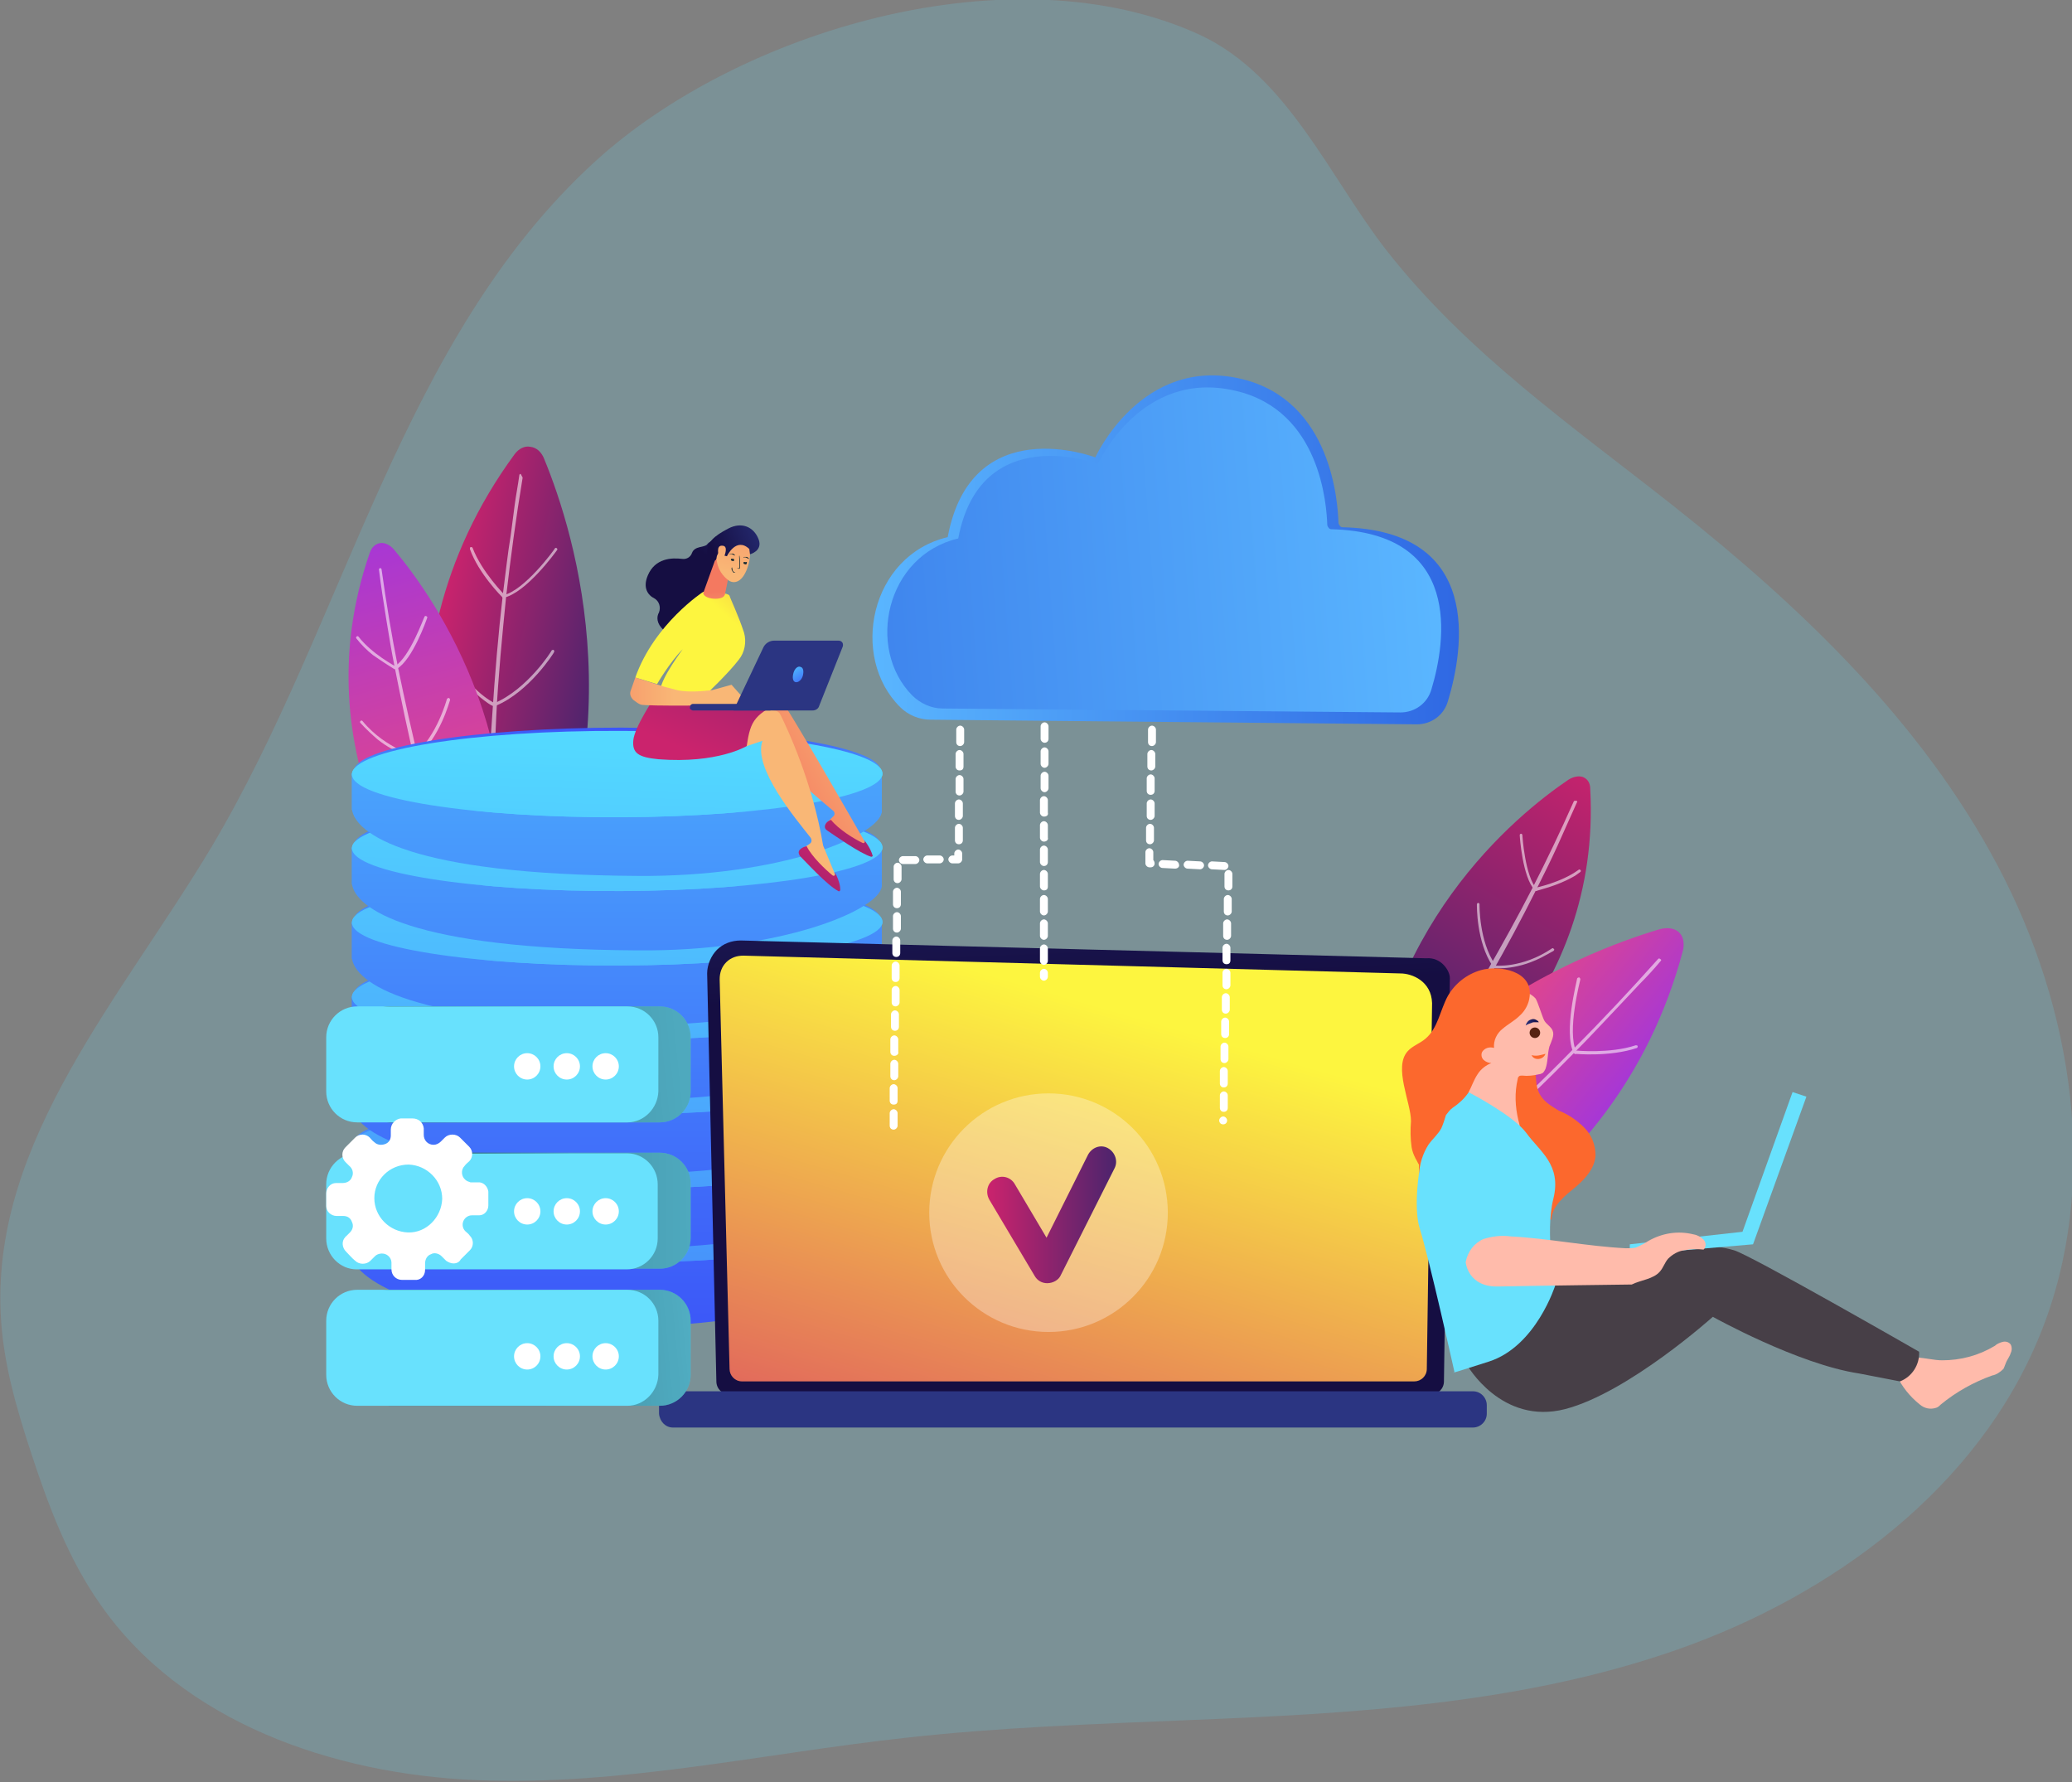 <?xml version="1.0" encoding="utf-8"?>
<!-- Generator: Adobe Illustrator 26.1.0, SVG Export Plug-In . SVG Version: 6.00 Build 0)  -->
<svg version="1.1" id="Layer_1" xmlns="http://www.w3.org/2000/svg" xmlns:xlink="http://www.w3.org/1999/xlink" x="0px" y="0px"
	 viewBox="0 0 314.4 270.4" style="enable-background:new 0 0 314.4 270.4;" xml:space="preserve">
<rect x="0" y="0" width="314.4" height="270.4" fill="#808080" stroke="none"/>
<style type="text/css">
	.st0{opacity:0.18;fill:#68E1FD;enable-background:new    ;}
	.st1{fill:url(#SVGID_1_);}
	.st2{opacity:0.56;}
	.st3{fill:#FFFFFF;}
	.st4{fill:url(#SVGID_00000183243601109470751860000011690358965402920594_);}
	.st5{fill:url(#SVGID_00000080208603701291835820000010351448986209283989_);}
	.st6{fill:url(#SVGID_00000140734387154202229130000002361762189164174011_);}
	.st7{fill:url(#SVGID_00000088107131839207343760000003605288099482298033_);}
	.st8{fill:url(#SVGID_00000014615080222793292330000012019051497663970722_);}
	.st9{fill:url(#SVGID_00000069367445369851099650000013634649479653349554_);}
	.st10{fill:url(#SVGID_00000142162138294017539620000011298097291895812280_);}
	.st11{fill:url(#SVGID_00000080207058196311452690000010763407203938039736_);}
	.st12{fill:url(#SVGID_00000046333641716878446470000001974762337072555928_);}
	.st13{fill:url(#SVGID_00000173155205310528712940000015607109018117824926_);}
	.st14{fill:url(#SVGID_00000134227486677716788770000011155515162121273492_);}
	.st15{fill:url(#SVGID_00000009571260344311656350000007533578572606055865_);}
	.st16{fill:url(#SVGID_00000082330977963271059680000008524902692137254309_);}
	.st17{fill:url(#SVGID_00000075131238382614559610000004078302080849971853_);}
	.st18{fill:url(#SVGID_00000090253219638876303060000004894948758455688832_);}
	.st19{fill:url(#SVGID_00000003827578482807941120000002374891397124304809_);}
	.st20{fill:url(#SVGID_00000114057609551200424940000003934750220712069031_);}
	.st21{fill:url(#SVGID_00000119086157620160711410000004840939676882383779_);}
	.st22{fill:url(#SVGID_00000081650118795124859750000003084126729055846290_);}
	.st23{fill:url(#SVGID_00000069382648358294670280000011886334263526413723_);}
	.st24{fill:url(#SVGID_00000012451134659427131990000003100500045135595410_);}
	.st25{fill:url(#SVGID_00000018197668040995411160000004605302475423091612_);}
	.st26{fill:url(#SVGID_00000089534349657460625820000016720889552210228611_);}
	.st27{fill:url(#SVGID_00000035494697437053691580000015753600127848986259_);}
	.st28{fill:url(#SVGID_00000167393844174096197800000009722479331030975892_);}
	.st29{fill:url(#SVGID_00000145042633343698685740000007836534668455628725_);}
	.st30{fill:url(#SVGID_00000098183062435470823800000011433696807836586930_);}
	.st31{fill:url(#SVGID_00000003073512218709070300000016732089537569957545_);}
	.st32{fill:url(#SVGID_00000174591225166426398100000004676787915024716438_);}
	.st33{fill:url(#SVGID_00000109709999972445155300000011920421974487556248_);}
	.st34{fill:url(#SVGID_00000040543266171483840680000003949240002147605643_);}
	.st35{fill:url(#SVGID_00000028314804606569279630000015008353733116085181_);}
	.st36{fill:url(#SVGID_00000065050980928309061300000005734689558854545570_);}
	.st37{fill:url(#SVGID_00000111182298218880614350000017930390216051922353_);}
	.st38{fill:url(#SVGID_00000009554050286628783520000006199560258504502188_);}
	.st39{fill:url(#SVGID_00000088854096230064931120000008093024092263767424_);}
	.st40{fill:url(#SVGID_00000075160084832654847370000012993344508365913228_);}
	.st41{fill:url(#SVGID_00000005241876643003405640000003355550625120112280_);}
	.st42{fill:url(#SVGID_00000170247118373227110490000015670438811545457029_);}
	.st43{fill:url(#SVGID_00000116954228614904857220000006026112129931232154_);}
	.st44{fill:url(#SVGID_00000158004545344646276500000016387697829106284176_);}
	.st45{fill:url(#SVGID_00000058567012773318805740000001788509944292211600_);}
	.st46{fill:url(#SVGID_00000166634730179000648380000005378817119694345878_);}
	.st47{fill:url(#SVGID_00000141440025384981713200000012691454999177393594_);}
	.st48{fill:url(#SVGID_00000052096002190279522100000002446954319108845458_);}
	.st49{fill:url(#SVGID_00000073720104901144797720000004064732385341007510_);}
	.st50{fill:url(#SVGID_00000043458001257066183290000009857269583140690839_);}
	.st51{fill:url(#SVGID_00000164506328181445120880000006492368814914143665_);}
	.st52{fill:url(#SVGID_00000152980562158475757740000009246893584197329577_);}
	.st53{fill:url(#SVGID_00000134965256130090035320000018288537623843089078_);}
	.st54{fill:url(#SVGID_00000112610877876260619950000002406756308505478054_);}
	.st55{fill:url(#SVGID_00000162350102731491131800000017066409322358185650_);}
	.st56{fill:url(#SVGID_00000010305763857121693390000017699572321854327462_);}
	.st57{fill:url(#SVGID_00000132090002726706896070000010232348656440956802_);}
	.st58{fill:url(#SVGID_00000129904218533253098120000007363310772501109900_);}
	.st59{fill:url(#SVGID_00000029045037184711848630000014794465089309776272_);}
	.st60{fill:url(#SVGID_00000160171761187069191510000009612435285001235373_);}
	.st61{fill:url(#SVGID_00000109019857104935976980000006106486303761400231_);}
	.st62{opacity:0.32;fill:#FFFFFF;}
	.st63{fill:url(#SVGID_00000182516524303077739130000009473457230179189893_);}
	.st64{fill:#68E1FD;}
	.st65{fill:url(#SVGID_00000026162620801489237190000017213902496517262783_);}
	.st66{fill:url(#SVGID_00000139262210227506095890000003358520474788688056_);}
	.st67{fill:url(#SVGID_00000178886004607960672530000009221083889811364513_);}
	.st68{fill:#FC682D;}
	.st69{fill:#FFBBAB;}
	.st70{fill:#473F47;}
	.st71{fill:url(#SVGID_00000061434481155926104870000000089339132517194379_);}
	.st72{fill:#562211;}
	.st73{fill:#1A2E35;}
</style>
<path class="st0" d="M90.3,24.5c-29.6,27-37.8,69.7-58.2,104c-13.5,22.6-33.2,44.4-32,70.7c0.3,7.4,2.4,14.5,4.7,21.5
	c2.6,7.9,5.6,15.9,10.4,22.7c12.4,17.9,35.3,25.8,57.1,26.7s43.2-4,64.9-6.4c14.3-1.6,28.6-2.1,43-2.7c25.1-1,50.6-2.4,74.3-10.7
	s45.7-24.6,55.1-47.9c9.2-22.8,5-49.4-6.5-71.1s-29.7-39.1-49-54.4c-15.3-12.1-31.5-23.3-43.7-38.9c-8.6-11-15-26.5-28.3-32.7
	C153.6-7.8,112.1,4.6,90.3,24.5z"/>
<g>
	<g>
		
			<linearGradient id="SVGID_1_" gradientUnits="userSpaceOnUse" x1="-2332.862" y1="-3076.845" x2="-2306.86" y2="-3071.541" gradientTransform="matrix(1 1.430000e-02 -1.430000e-02 1 2352.602 3215.157)">
			<stop  offset="0" style="stop-color:#CB236D"/>
			<stop  offset="1" style="stop-color:#4C246D"/>
		</linearGradient>
		<path class="st1" d="M82.6,69.7c-0.4-1.1-1.2-1.8-2.1-1.9c-0.9-0.2-1.8,0.3-2.4,1.1c-23.2,31.6-10.7,66.1-5.1,78
			c0.5,1.1,1.3,1.7,2.3,1.8c0.9,0.1,1.8-0.5,2.4-1.5C97.4,113.1,87.2,80.9,82.6,69.7z"/>
		<g class="st2">
			<path class="st3" d="M79.3,72.5c-1,6-1.8,12-2.5,18c-0.6,6-1.2,12.1-1.5,18.2l-0.2,4.5c-0.1,1.5-0.1,3-0.1,4.5l-0.1,2.3l0,2.3
				l0,2.3c0,0.8,0,1.5,0,2.3c0.1,6.1,0.5,12.1,1.2,18.1l0,0c0,0.3-0.2,0.5-0.5,0.6c-0.3,0-0.5-0.2-0.6-0.5c0,0,0,0,0,0l-0.4-4.6
				l-0.1-1.1l0-0.6l0-0.6l-0.1-2.3l-0.1-2.3l-0.1-1.1l0-1.1l-0.1-4.6c0-0.8,0-1.5,0-2.3l0-2.3l0-2.3l0.1-2.3c0.1-1.5,0.1-3,0.2-4.6
				l0.3-4.6c0.4-6.1,0.9-12.1,1.6-18.2c0.4-3,0.7-6,1.2-9l0.3-2.3l0.3-2.3c0.2-1.5,0.5-3,0.7-4.5c0-0.1,0.1-0.2,0.2-0.2
				C79.2,72.3,79.3,72.4,79.3,72.5L79.3,72.5z"/>
			<path class="st3" d="M76.3,90.7c0,0-0.1-0.1-0.1-0.1c0-0.1,0-0.2,0.2-0.3c3.2-0.7,7.8-7,7.8-7.1c0.1-0.1,0.2-0.1,0.3,0
				c0,0,0,0,0,0c0.1,0.1,0.1,0.2,0,0.3c-0.2,0.3-4.7,6.5-8.1,7.2C76.4,90.7,76.3,90.7,76.3,90.7z"/>
			<path class="st3" d="M76.3,90.7C76.3,90.7,76.2,90.7,76.3,90.7c-0.2-0.2-3.7-3.7-5-7.4c0-0.1,0-0.2,0.1-0.3c0.1,0,0.2,0,0.3,0.1
				c1.4,3.7,4.9,7.2,4.9,7.2c0.1,0.1,0.1,0.2,0,0.3C76.5,90.7,76.4,90.7,76.3,90.7z"/>
			<path class="st3" d="M75,107.1C75,107.1,74.9,107.1,75,107.1c-0.1-0.2-0.1-0.3,0-0.4c5-2.1,8.7-7.9,8.7-8
				c0.1-0.1,0.2-0.1,0.3-0.1c0.1,0.1,0.1,0.2,0.1,0.3c0,0.1-3.8,6.1-8.9,8.2C75.1,107.2,75,107.2,75,107.1z"/>
			<path class="st3" d="M73.5,106.3c-1.6-1.2-4.3-3.6-6.1-8c0-0.1,0-0.2,0.1-0.3c0.1,0,0.2,0,0.3,0.1c2.7,6.4,7.2,8.6,7.3,8.6
				c0.1,0.1,0.2,0.2,0.1,0.3c-0.1,0.1-0.2,0.2-0.3,0.1C74.8,107.2,74.3,106.9,73.5,106.3z"/>
			<path class="st3" d="M74.5,129.6C74.5,129.6,74.5,129.6,74.5,129.6c-0.1,0-5.1-4-8-9.6c-0.1-0.1,0-0.2,0.1-0.3
				c0.1-0.1,0.2,0,0.3,0.1c2.8,5.5,7.8,9.4,7.9,9.4c0.1,0.1,0.1,0.2,0,0.3C74.7,129.6,74.6,129.7,74.5,129.6z"/>
			<path class="st3" d="M74.5,129.6C74.4,129.6,74.4,129.5,74.5,129.6c-0.1-0.2-0.1-0.3,0-0.4c0.1,0,5.6-3,9.1-9.1
				c0.1-0.1,0.2-0.1,0.3-0.1c0.1,0.1,0.1,0.2,0.1,0.3c-3.5,6.2-9.2,9.2-9.2,9.3C74.6,129.6,74.5,129.6,74.5,129.6z"/>
		</g>
	</g>
	<g>
		
			<linearGradient id="SVGID_00000118388877925487922780000003808434738279897775_" gradientUnits="userSpaceOnUse" x1="-1173.725" y1="-3762.86" x2="-1174.796" y2="-3710.37" gradientTransform="matrix(0.959 -0.283 0.283 0.959 2245.198 3358.99)">
			<stop  offset="0" style="stop-color:#A737D5"/>
			<stop  offset="1" style="stop-color:#EF497A"/>
		</linearGradient>
		<path style="fill:url(#SVGID_00000118388877925487922780000003808434738279897775_);" d="M59.8,83.4c-0.6-0.7-1.4-1.1-2.1-1
			c-0.7,0.1-1.3,0.6-1.6,1.5c-10.6,30.6,7.8,54.9,15.1,62.9c0.7,0.7,1.5,1,2.2,0.9c0.7-0.2,1.3-0.8,1.5-1.8
			C82.2,114,66.2,91,59.8,83.4z"/>
		<g class="st2">
			<path class="st3" d="M57.9,86.4c0.7,5,1.5,9.9,2.5,14.9c1,4.9,2.1,9.8,3.3,14.7l1,3.6c0.3,1.2,0.7,2.4,1,3.6l0.5,1.8l0.6,1.8
				l0.6,1.8c0.2,0.6,0.4,1.2,0.6,1.8c1.6,4.8,3.4,9.4,5.4,14l0,0c0.1,0.3,0,0.6-0.3,0.7c-0.3,0.1-0.6,0-0.7-0.3c0,0,0,0,0,0
				l-1.4-3.5l-0.4-0.9l-0.2-0.4l-0.2-0.4l-0.6-1.8l-0.6-1.8l-0.3-0.9l-0.3-0.9l-1.2-3.6c-0.2-0.6-0.4-1.2-0.6-1.8L66,127l-0.5-1.8
				l-0.5-1.8c-0.3-1.2-0.7-2.4-1-3.6l-0.9-3.7c-1.2-4.9-2.2-9.8-3.2-14.8c-0.5-2.5-0.9-4.9-1.3-7.4c-0.4-2.5-0.8-5-1.1-7.5
				c0-0.1,0.1-0.2,0.2-0.2C57.8,86.2,57.9,86.3,57.9,86.4L57.9,86.4z"/>
			<path class="st3" d="M59.9,101.5C59.8,101.5,59.8,101.4,59.9,101.5c-0.1-0.2-0.1-0.3,0-0.4c2.3-1.4,4.4-7.4,4.5-7.5
				c0-0.1,0.2-0.2,0.3-0.1c0.1,0,0.2,0.2,0.1,0.3c-0.1,0.3-2.2,6.3-4.6,7.7C60,101.5,59.9,101.5,59.9,101.5z"/>
			<path class="st3" d="M56.6,99.4c-0.9-0.7-1.8-1.6-2.5-2.5c-0.1-0.1-0.1-0.2,0-0.3c0.1-0.1,0.2-0.1,0.3,0c2,2.6,5.6,4.5,5.6,4.5
				c0.1,0.1,0.2,0.2,0.1,0.3c-0.1,0.1-0.2,0.2-0.3,0.1C59.8,101.5,58.3,100.6,56.6,99.4z"/>
			<path class="st3" d="M62.9,114.8C62.9,114.8,62.8,114.8,62.9,114.8c-0.1-0.1-0.1-0.3,0-0.3c3.4-2.8,4.9-8.4,4.9-8.4
				c0-0.1,0.2-0.2,0.3-0.2c0.1,0,0.2,0.2,0.2,0.3c-0.1,0.2-1.5,5.7-5.1,8.7C63.1,114.8,63,114.8,62.9,114.8z"/>
			<path class="st3" d="M57.3,112.2c-0.8-0.7-1.7-1.5-2.6-2.5c-0.1-0.1-0.1-0.2,0-0.3c0.1-0.1,0.2-0.1,0.3,0c1.9,2.3,4,3.5,5.3,4.2
				c1.5,0.7,2.5,0.8,2.5,0.8c0.1,0,0.2,0.1,0.2,0.2c0,0.1-0.1,0.2-0.2,0.2C62.8,114.9,60.2,114.5,57.3,112.2z"/>
			<path class="st3" d="M61.4,128.9c-0.7-0.5-1.4-1.1-2-1.8c-0.1-0.1-0.1-0.2,0-0.3c0.1-0.1,0.2-0.1,0.3,0c3.6,3.7,8.5,5.5,8.5,5.5
				c0.1,0,0.2,0.2,0.1,0.3c0,0.1-0.2,0.2-0.3,0.1C68,132.7,64.6,131.4,61.4,128.9z"/>
			<path class="st3" d="M68,132.7C68,132.7,68,132.6,68,132.7c-0.1-0.1-0.1-0.2,0-0.3c0,0,3.7-3.8,4.9-9.4c0-0.1,0.1-0.2,0.3-0.2
				c0.1,0,0.2,0.1,0.2,0.3c-1.3,5.7-5,9.6-5,9.6C68.2,132.7,68.1,132.7,68,132.7z"/>
		</g>
	</g>
</g>
<g>
	<g>
		
			<linearGradient id="SVGID_00000170998479033018343610000010604037261352143001_" gradientUnits="userSpaceOnUse" x1="93.888" y1="59.217" x2="93.525" y2="227.319">
			<stop  offset="0" style="stop-color:#53D8FF"/>
			<stop  offset="1" style="stop-color:#3840F7"/>
		</linearGradient>
		<path style="fill:url(#SVGID_00000170998479033018343610000010604037261352143001_);" d="M133.8,185v5.9l0,0
			c-0.4,3.6-15.4,10.2-37.1,10.3c-32,0.2-42.8-7-43.3-10.6h0v-5.5L133.8,185z"/>
		
			<linearGradient id="SVGID_00000097469373204566984420000018037238407542848417_" gradientUnits="userSpaceOnUse" x1="95.849" y1="113.567" x2="90.403" y2="287.479">
			<stop  offset="0" style="stop-color:#53D8FF"/>
			<stop  offset="1" style="stop-color:#3840F7"/>
		</linearGradient>
		<path style="fill:url(#SVGID_00000097469373204566984420000018037238407542848417_);" d="M53.4,185.1c0,3.7,18.5,6.6,40.9,6.5
			c22-0.1,39.6-3.1,39.6-6.6s-17.6-6.5-39.6-6.5C71.8,178.5,53.4,181.4,53.4,185.1z"/>
		
			<linearGradient id="SVGID_00000163066103388344684470000012882407705150364556_" gradientUnits="userSpaceOnUse" x1="-6014.472" y1="311.476" x2="-6014.749" y2="297.331" gradientTransform="matrix(-1 2.190000e-02 0 1 -5920.953 10.491)">
			<stop  offset="0" style="stop-color:#53D8FF"/>
			<stop  offset="1" style="stop-color:#3840F7"/>
		</linearGradient>
		<path style="fill:url(#SVGID_00000163066103388344684470000012882407705150364556_);" d="M53.7,184.7c0,3.7,18.3,6.6,40.6,6.5
			c21.9-0.1,39.3-3,39.3-6.6c0-3.5-17.4-6.4-39.3-6.5C72,178.1,53.7,181,53.7,184.7z"/>
		
			<linearGradient id="SVGID_00000080189482468407475120000011170888484149165975_" gradientUnits="userSpaceOnUse" x1="93.888" y1="59.217" x2="93.525" y2="227.319">
			<stop  offset="0" style="stop-color:#53D8FF"/>
			<stop  offset="1" style="stop-color:#3840F7"/>
		</linearGradient>
		<polygon style="fill:url(#SVGID_00000080189482468407475120000011170888484149165975_);" points="53.4,190.6 53.4,185.1 
			133.8,185 133.8,190.9 		"/>
		
			<linearGradient id="SVGID_00000155129047620794282330000000981285402422811319_" gradientUnits="userSpaceOnUse" x1="95.849" y1="113.567" x2="90.403" y2="287.479">
			<stop  offset="0" style="stop-color:#53D8FF"/>
			<stop  offset="1" style="stop-color:#3840F7"/>
		</linearGradient>
		<path style="fill:url(#SVGID_00000155129047620794282330000000981285402422811319_);" d="M53.4,185.1c0,3.7,18.5,6.6,40.9,6.5
			c22-0.1,39.6-3.1,39.6-6.6s-17.6-6.5-39.6-6.5C71.8,178.5,53.4,181.4,53.4,185.1z"/>
	</g>
	<g>
		
			<linearGradient id="SVGID_00000136402576711707802460000017893754398934593945_" gradientUnits="userSpaceOnUse" x1="93.863" y1="59.217" x2="93.5" y2="227.319">
			<stop  offset="0" style="stop-color:#53D8FF"/>
			<stop  offset="1" style="stop-color:#3840F7"/>
		</linearGradient>
		<path style="fill:url(#SVGID_00000136402576711707802460000017893754398934593945_);" d="M133.8,173.7v5.9l0,0
			c-0.4,3.6-15.4,9.9-37.1,9.7c-34.5-0.2-42.8-6.4-43.3-10.1h0v-5.5L133.8,173.7z"/>
		
			<linearGradient id="SVGID_00000119804035653496785750000012077743561706810518_" gradientUnits="userSpaceOnUse" x1="95.496" y1="113.556" x2="90.05" y2="287.467">
			<stop  offset="0" style="stop-color:#53D8FF"/>
			<stop  offset="1" style="stop-color:#3840F7"/>
		</linearGradient>
		<path style="fill:url(#SVGID_00000119804035653496785750000012077743561706810518_);" d="M53.4,173.9c0,3.7,18.5,6.6,40.9,6.5
			c22-0.1,39.6-3.1,39.6-6.6c0-3.6-17.6-6.5-39.6-6.5C71.8,167.2,53.4,170.2,53.4,173.9z"/>
		
			<linearGradient id="SVGID_00000162313303407888318220000007918332555660949897_" gradientUnits="userSpaceOnUse" x1="-6014.472" y1="300.221" x2="-6014.749" y2="286.076" gradientTransform="matrix(-1 2.190000e-02 0 1 -5920.953 10.491)">
			<stop  offset="0" style="stop-color:#53D8FF"/>
			<stop  offset="1" style="stop-color:#3840F7"/>
		</linearGradient>
		<path style="fill:url(#SVGID_00000162313303407888318220000007918332555660949897_);" d="M53.7,173.4c0,3.7,18.3,6.6,40.6,6.5
			c21.9-0.1,39.3-3,39.3-6.6c0-3.5-17.4-6.4-39.3-6.5C72,166.8,53.7,169.8,53.7,173.4z"/>
		
			<linearGradient id="SVGID_00000065052750713234869400000012195432912231623564_" gradientUnits="userSpaceOnUse" x1="93.863" y1="59.217" x2="93.5" y2="227.319">
			<stop  offset="0" style="stop-color:#53D8FF"/>
			<stop  offset="1" style="stop-color:#3840F7"/>
		</linearGradient>
		<polygon style="fill:url(#SVGID_00000065052750713234869400000012195432912231623564_);" points="53.4,179.3 53.4,173.9 
			133.8,173.7 133.8,179.7 		"/>
		
			<linearGradient id="SVGID_00000168106269508392538890000000053455976608569489_" gradientUnits="userSpaceOnUse" x1="95.496" y1="113.556" x2="90.05" y2="287.467">
			<stop  offset="0" style="stop-color:#53D8FF"/>
			<stop  offset="1" style="stop-color:#3840F7"/>
		</linearGradient>
		<path style="fill:url(#SVGID_00000168106269508392538890000000053455976608569489_);" d="M53.4,173.9c0,3.7,18.5,6.6,40.9,6.5
			c22-0.1,39.6-3.1,39.6-6.6c0-3.6-17.6-6.5-39.6-6.5C71.8,167.2,53.4,170.2,53.4,173.9z"/>
	</g>
	<g>
		
			<linearGradient id="SVGID_00000141437540859669216350000000236725374113932429_" gradientUnits="userSpaceOnUse" x1="93.839" y1="59.217" x2="93.476" y2="227.319">
			<stop  offset="0" style="stop-color:#53D8FF"/>
			<stop  offset="1" style="stop-color:#3840F7"/>
		</linearGradient>
		<path style="fill:url(#SVGID_00000141437540859669216350000000236725374113932429_);" d="M133.8,162.4v5.9l0,0
			c-0.4,3.6-15.4,9.9-37.1,9.7c-34.5-0.2-42.8-6.4-43.3-10.1h0v-5.5L133.8,162.4z"/>
		
			<linearGradient id="SVGID_00000014627465949304481860000017271886637930400917_" gradientUnits="userSpaceOnUse" x1="95.144" y1="113.545" x2="89.698" y2="287.456">
			<stop  offset="0" style="stop-color:#53D8FF"/>
			<stop  offset="1" style="stop-color:#3840F7"/>
		</linearGradient>
		<path style="fill:url(#SVGID_00000014627465949304481860000017271886637930400917_);" d="M53.4,162.6c0,3.7,18.5,6.6,40.9,6.5
			c22-0.1,39.6-3.1,39.6-6.6c0-3.6-17.6-6.5-39.6-6.5C71.8,155.9,53.4,158.9,53.4,162.6z"/>
		
			<linearGradient id="SVGID_00000170990916193985211760000008483540468083351965_" gradientUnits="userSpaceOnUse" x1="-6014.472" y1="288.938" x2="-6014.749" y2="274.794" gradientTransform="matrix(-1 2.190000e-02 0 1 -5920.953 10.491)">
			<stop  offset="0" style="stop-color:#53D8FF"/>
			<stop  offset="1" style="stop-color:#3840F7"/>
		</linearGradient>
		<path style="fill:url(#SVGID_00000170990916193985211760000008483540468083351965_);" d="M53.7,162.1c0,3.7,18.3,6.6,40.6,6.5
			c21.9-0.1,39.3-3,39.3-6.6c0-3.5-17.4-6.4-39.3-6.5C72,155.5,53.7,158.5,53.7,162.1z"/>
		
			<linearGradient id="SVGID_00000109008852089619823740000002612876873713302914_" gradientUnits="userSpaceOnUse" x1="93.839" y1="59.217" x2="93.476" y2="227.319">
			<stop  offset="0" style="stop-color:#53D8FF"/>
			<stop  offset="1" style="stop-color:#3840F7"/>
		</linearGradient>
		<polygon style="fill:url(#SVGID_00000109008852089619823740000002612876873713302914_);" points="53.4,168 53.4,162.6 
			133.8,162.4 133.8,168.4 		"/>
		
			<linearGradient id="SVGID_00000026123760447726016360000014678496225543163573_" gradientUnits="userSpaceOnUse" x1="95.144" y1="113.545" x2="89.698" y2="287.456">
			<stop  offset="0" style="stop-color:#53D8FF"/>
			<stop  offset="1" style="stop-color:#3840F7"/>
		</linearGradient>
		<path style="fill:url(#SVGID_00000026123760447726016360000014678496225543163573_);" d="M53.4,162.6c0,3.7,18.5,6.6,40.9,6.5
			c22-0.1,39.6-3.1,39.6-6.6c0-3.6-17.6-6.5-39.6-6.5C71.8,155.9,53.4,158.9,53.4,162.6z"/>
	</g>
	<g>
		
			<linearGradient id="SVGID_00000054231829405868362230000001122448399403571379_" gradientUnits="userSpaceOnUse" x1="93.815" y1="59.217" x2="93.452" y2="227.318">
			<stop  offset="0" style="stop-color:#53D8FF"/>
			<stop  offset="1" style="stop-color:#3840F7"/>
		</linearGradient>
		<path style="fill:url(#SVGID_00000054231829405868362230000001122448399403571379_);" d="M133.8,151.2v5.9l0,0
			c-0.4,3.6-15.4,9.9-37.1,9.7c-34.5-0.2-42.8-6.4-43.3-10.1h0v-5.5L133.8,151.2z"/>
		
			<linearGradient id="SVGID_00000154413497596378767010000005421667074172670089_" gradientUnits="userSpaceOnUse" x1="94.791" y1="113.534" x2="89.345" y2="287.445">
			<stop  offset="0" style="stop-color:#53D8FF"/>
			<stop  offset="1" style="stop-color:#3840F7"/>
		</linearGradient>
		<path style="fill:url(#SVGID_00000154413497596378767010000005421667074172670089_);" d="M53.4,151.3c0,3.7,18.5,6.6,40.9,6.5
			c22-0.1,39.6-3.1,39.6-6.6c0-3.6-17.6-6.5-39.6-6.5C71.8,144.6,53.4,147.6,53.4,151.3z"/>
		
			<linearGradient id="SVGID_00000023242028790554423660000016626382380883933370_" gradientUnits="userSpaceOnUse" x1="-6014.472" y1="277.656" x2="-6014.749" y2="263.511" gradientTransform="matrix(-1 2.190000e-02 0 1 -5920.953 10.491)">
			<stop  offset="0" style="stop-color:#53D8FF"/>
			<stop  offset="1" style="stop-color:#3840F7"/>
		</linearGradient>
		<path style="fill:url(#SVGID_00000023242028790554423660000016626382380883933370_);" d="M53.7,150.9c0,3.7,18.3,6.6,40.6,6.5
			c21.9-0.1,39.3-3,39.3-6.6c0-3.5-17.4-6.4-39.3-6.5C72,144.3,53.7,147.2,53.7,150.9z"/>
		
			<linearGradient id="SVGID_00000155126548629435050550000001751239699724044695_" gradientUnits="userSpaceOnUse" x1="93.815" y1="59.217" x2="93.452" y2="227.319">
			<stop  offset="0" style="stop-color:#53D8FF"/>
			<stop  offset="1" style="stop-color:#3840F7"/>
		</linearGradient>
		<polygon style="fill:url(#SVGID_00000155126548629435050550000001751239699724044695_);" points="53.4,156.8 53.4,151.3 
			133.8,151.2 133.8,157.1 		"/>
		
			<linearGradient id="SVGID_00000145050366099517493160000013396863453100761532_" gradientUnits="userSpaceOnUse" x1="94.791" y1="113.534" x2="89.345" y2="287.445">
			<stop  offset="0" style="stop-color:#53D8FF"/>
			<stop  offset="1" style="stop-color:#3840F7"/>
		</linearGradient>
		<path style="fill:url(#SVGID_00000145050366099517493160000013396863453100761532_);" d="M53.4,151.3c0,3.7,18.5,6.6,40.9,6.5
			c22-0.1,39.6-3.1,39.6-6.6c0-3.6-17.6-6.5-39.6-6.5C71.8,144.6,53.4,147.6,53.4,151.3z"/>
	</g>
	<g>
		
			<linearGradient id="SVGID_00000044869868403771126260000016985710155726643351_" gradientUnits="userSpaceOnUse" x1="93.79" y1="59.217" x2="93.427" y2="227.318">
			<stop  offset="0" style="stop-color:#53D8FF"/>
			<stop  offset="1" style="stop-color:#3840F7"/>
		</linearGradient>
		<path style="fill:url(#SVGID_00000044869868403771126260000016985710155726643351_);" d="M133.8,139.9v5.9l0,0
			c-0.4,3.6-15.4,9.9-37.1,9.7c-34.5-0.2-42.8-6.4-43.3-10.1h0V140L133.8,139.9z"/>
		
			<linearGradient id="SVGID_00000079476519358964319370000009388075629197597058_" gradientUnits="userSpaceOnUse" x1="94.438" y1="113.523" x2="88.992" y2="287.434">
			<stop  offset="0" style="stop-color:#53D8FF"/>
			<stop  offset="1" style="stop-color:#3840F7"/>
		</linearGradient>
		<path style="fill:url(#SVGID_00000079476519358964319370000009388075629197597058_);" d="M53.4,140c0,3.7,18.5,6.6,40.9,6.5
			c22-0.1,39.6-3.1,39.6-6.6c0-3.6-17.6-6.5-39.6-6.5C71.8,133.4,53.4,136.3,53.4,140z"/>
		
			<linearGradient id="SVGID_00000091732781051167318800000009922634118479195049_" gradientUnits="userSpaceOnUse" x1="-6014.472" y1="266.373" x2="-6014.749" y2="252.229" gradientTransform="matrix(-1 2.190000e-02 0 1 -5920.953 10.491)">
			<stop  offset="0" style="stop-color:#53D8FF"/>
			<stop  offset="1" style="stop-color:#3840F7"/>
		</linearGradient>
		<path style="fill:url(#SVGID_00000091732781051167318800000009922634118479195049_);" d="M53.7,139.6c0,3.7,18.3,6.6,40.6,6.5
			c21.9-0.1,39.3-3,39.3-6.6c0-3.5-17.4-6.4-39.3-6.5C72,133,53.7,135.9,53.7,139.6z"/>
		
			<linearGradient id="SVGID_00000052818485084669871050000006829885452087197619_" gradientUnits="userSpaceOnUse" x1="93.79" y1="59.217" x2="93.427" y2="227.319">
			<stop  offset="0" style="stop-color:#53D8FF"/>
			<stop  offset="1" style="stop-color:#3840F7"/>
		</linearGradient>
		<polygon style="fill:url(#SVGID_00000052818485084669871050000006829885452087197619_);" points="53.4,145.5 53.4,140 
			133.8,139.9 133.8,145.8 		"/>
		
			<linearGradient id="SVGID_00000104683976711255731220000002228415786257722558_" gradientUnits="userSpaceOnUse" x1="94.438" y1="113.523" x2="88.992" y2="287.434">
			<stop  offset="0" style="stop-color:#53D8FF"/>
			<stop  offset="1" style="stop-color:#3840F7"/>
		</linearGradient>
		<path style="fill:url(#SVGID_00000104683976711255731220000002228415786257722558_);" d="M53.4,140c0,3.7,18.5,6.6,40.9,6.5
			c22-0.1,39.6-3.1,39.6-6.6c0-3.6-17.6-6.5-39.6-6.5C71.8,133.4,53.4,136.3,53.4,140z"/>
	</g>
	<g>
		
			<linearGradient id="SVGID_00000178178474088438252770000011651998154449331614_" gradientUnits="userSpaceOnUse" x1="93.766" y1="59.217" x2="93.403" y2="227.318">
			<stop  offset="0" style="stop-color:#53D8FF"/>
			<stop  offset="1" style="stop-color:#3840F7"/>
		</linearGradient>
		<path style="fill:url(#SVGID_00000178178474088438252770000011651998154449331614_);" d="M133.8,128.6v5.9l0,0
			c-0.4,3.6-15.4,9.9-37.1,9.7c-34.5-0.2-42.8-6.4-43.3-10.1h0v-5.5L133.8,128.6z"/>
		
			<linearGradient id="SVGID_00000175280985642647948010000011601938735164715967_" gradientUnits="userSpaceOnUse" x1="94.085" y1="113.512" x2="88.639" y2="287.423">
			<stop  offset="0" style="stop-color:#53D8FF"/>
			<stop  offset="1" style="stop-color:#3840F7"/>
		</linearGradient>
		<path style="fill:url(#SVGID_00000175280985642647948010000011601938735164715967_);" d="M53.4,128.7c0,3.7,18.5,6.6,40.9,6.5
			c22-0.1,39.6-3.1,39.6-6.6c0-3.6-17.6-6.5-39.6-6.5C71.8,122.1,53.4,125.1,53.4,128.7z"/>
		
			<linearGradient id="SVGID_00000030451161928022824760000008453751298289999504_" gradientUnits="userSpaceOnUse" x1="-6014.472" y1="255.091" x2="-6014.749" y2="240.946" gradientTransform="matrix(-1 2.190000e-02 0 1 -5920.953 10.491)">
			<stop  offset="0" style="stop-color:#53D8FF"/>
			<stop  offset="1" style="stop-color:#3840F7"/>
		</linearGradient>
		<path style="fill:url(#SVGID_00000030451161928022824760000008453751298289999504_);" d="M53.7,128.3c0,3.7,18.3,6.6,40.6,6.5
			c21.9-0.1,39.3-3,39.3-6.6c0-3.5-17.4-6.4-39.3-6.5C72,121.7,53.7,124.6,53.7,128.3z"/>
		
			<linearGradient id="SVGID_00000013890386048278295800000003988810235890749830_" gradientUnits="userSpaceOnUse" x1="93.766" y1="59.217" x2="93.403" y2="227.319">
			<stop  offset="0" style="stop-color:#53D8FF"/>
			<stop  offset="1" style="stop-color:#3840F7"/>
		</linearGradient>
		<polygon style="fill:url(#SVGID_00000013890386048278295800000003988810235890749830_);" points="53.4,134.2 53.4,128.7 
			133.8,128.6 133.8,134.5 		"/>
		
			<linearGradient id="SVGID_00000073001323026186520990000010903198276927124367_" gradientUnits="userSpaceOnUse" x1="94.085" y1="113.512" x2="88.639" y2="287.423">
			<stop  offset="0" style="stop-color:#53D8FF"/>
			<stop  offset="1" style="stop-color:#3840F7"/>
		</linearGradient>
		<path style="fill:url(#SVGID_00000073001323026186520990000010903198276927124367_);" d="M53.4,128.7c0,3.7,18.5,6.6,40.9,6.5
			c22-0.1,39.6-3.1,39.6-6.6c0-3.6-17.6-6.5-39.6-6.5C71.8,122.1,53.4,125.1,53.4,128.7z"/>
	</g>
	<g>
		
			<linearGradient id="SVGID_00000015345692000513753660000018370407330693977275_" gradientUnits="userSpaceOnUse" x1="93.742" y1="59.217" x2="93.379" y2="227.319">
			<stop  offset="0" style="stop-color:#53D8FF"/>
			<stop  offset="1" style="stop-color:#3840F7"/>
		</linearGradient>
		<path style="fill:url(#SVGID_00000015345692000513753660000018370407330693977275_);" d="M133.8,117.3v5.9l0,0
			c-0.4,3.6-15.4,9.9-37.1,9.7c-34.5-0.2-42.8-6.4-43.3-10.1h0v-5.5L133.8,117.3z"/>
		
			<linearGradient id="SVGID_00000158737387562448962320000004680251140120593570_" gradientUnits="userSpaceOnUse" x1="93.732" y1="113.501" x2="88.286" y2="287.412">
			<stop  offset="0" style="stop-color:#53D8FF"/>
			<stop  offset="1" style="stop-color:#3840F7"/>
		</linearGradient>
		<path style="fill:url(#SVGID_00000158737387562448962320000004680251140120593570_);" d="M53.4,117.5c0,3.7,18.5,6.6,40.9,6.5
			c22-0.1,39.6-3.1,39.6-6.6c0-3.6-17.6-6.5-39.6-6.5C71.8,110.8,53.4,113.8,53.4,117.5z"/>
		
			<linearGradient id="SVGID_00000177483934417060093900000000012343307437126044_" gradientUnits="userSpaceOnUse" x1="-6014.472" y1="243.808" x2="-6014.749" y2="229.663" gradientTransform="matrix(-1 2.190000e-02 0 1 -5920.953 10.491)">
			<stop  offset="0" style="stop-color:#53D8FF"/>
			<stop  offset="1" style="stop-color:#3840F7"/>
		</linearGradient>
		<path style="fill:url(#SVGID_00000177483934417060093900000000012343307437126044_);" d="M53.7,117c0,3.7,18.3,6.6,40.6,6.5
			c21.9-0.1,39.3-3,39.3-6.6c0-3.5-17.4-6.4-39.3-6.5C72,110.4,53.7,113.4,53.7,117z"/>
		
			<linearGradient id="SVGID_00000103982215189891573850000008764112204475403181_" gradientUnits="userSpaceOnUse" x1="93.742" y1="59.217" x2="93.379" y2="227.319">
			<stop  offset="0" style="stop-color:#53D8FF"/>
			<stop  offset="1" style="stop-color:#3840F7"/>
		</linearGradient>
		<polygon style="fill:url(#SVGID_00000103982215189891573850000008764112204475403181_);" points="53.4,122.9 53.4,117.4 
			133.8,117.3 133.8,123.3 		"/>
		
			<linearGradient id="SVGID_00000065034132681136954020000003994899588212309168_" gradientUnits="userSpaceOnUse" x1="93.732" y1="113.501" x2="88.286" y2="287.412">
			<stop  offset="0" style="stop-color:#53D8FF"/>
			<stop  offset="1" style="stop-color:#3840F7"/>
		</linearGradient>
		<path style="fill:url(#SVGID_00000065034132681136954020000003994899588212309168_);" d="M53.4,117.5c0,3.7,18.5,6.6,40.9,6.5
			c22-0.1,39.6-3.1,39.6-6.6c0-3.6-17.6-6.5-39.6-6.5C71.8,110.8,53.4,113.8,53.4,117.5z"/>
	</g>
</g>
<g>
	
		<linearGradient id="SVGID_00000046304237059693079420000008006693443764807813_" gradientUnits="userSpaceOnUse" x1="132.453" y1="83.404" x2="221.387" y2="83.404">
		<stop  offset="0" style="stop-color:#5AB6FF"/>
		<stop  offset="1" style="stop-color:#2F68E3"/>
	</linearGradient>
	<path style="fill:url(#SVGID_00000046304237059693079420000008006693443764807813_);" d="M203.7,80c-0.3,0-0.5-0.3-0.6-0.6
		c-0.1-3.1-1-18.6-14.7-21.9c-15.2-3.6-22.2,11.9-22.2,11.9s-18.8-7.2-22.4,12.1c-11.8,2.8-14.9,18.2-7.2,25.8
		c1.2,1.2,2.9,1.9,4.6,1.9l73.8,0.7c2.2,0,4.1-1.4,4.7-3.5C222.1,98.5,225.1,80.5,203.7,80z"/>
	
		<linearGradient id="SVGID_00000180343657089179251720000015205975935960682420_" gradientUnits="userSpaceOnUse" x1="216.903" y1="82.091" x2="82.498" y2="92.004">
		<stop  offset="0" style="stop-color:#5AB6FF"/>
		<stop  offset="1" style="stop-color:#2F68E3"/>
	</linearGradient>
	<path style="fill:url(#SVGID_00000180343657089179251720000015205975935960682420_);" d="M202,80.3c-0.3,0-0.5-0.3-0.6-0.6
		c-0.1-3-1-17.4-13.9-20.4c-14.4-3.4-20.9,11.1-20.9,11.1s-17.8-6.7-21.2,11.3c-11,2.6-14,16.7-7,23.8c1.2,1.2,2.9,2,4.6,2l69.5,0.6
		c2.2,0,4.1-1.4,4.7-3.5C219.4,97.3,222,80.8,202,80.3z"/>
</g>
<g>
	<g>
		
			<linearGradient id="SVGID_00000147905396407547728280000008034320257509050532_" gradientUnits="userSpaceOnUse" x1="-2408.558" y1="2917.284" x2="-2409.596" y2="2968.182" gradientTransform="matrix(-0.845 -0.534 -0.534 0.845 -234.855 -3635.538)">
			<stop  offset="0" style="stop-color:#CB236D"/>
			<stop  offset="1" style="stop-color:#4C246D"/>
		</linearGradient>
		<path style="fill:url(#SVGID_00000147905396407547728280000008034320257509050532_);" d="M238,118.3c0.8-0.5,1.6-0.6,2.2-0.4
			c0.7,0.3,1.1,0.9,1.1,1.8c1.7,31.4-21.8,49.1-30.7,54.7c-0.8,0.5-1.7,0.6-2.3,0.2c-0.6-0.4-1-1.1-1-2
			C209,140.9,230,123.7,238,118.3z"/>
		<g class="st2">
			<path class="st3" d="M239.3,121.7c-1,2.2-2,4.5-3,6.7c-1,2.2-2.1,4.4-3.2,6.6c-2.2,4.4-4.5,8.7-6.9,12.9l-1.8,3.2
				c-0.6,1.1-1.3,2.1-1.9,3.1l-0.9,1.6l-1,1.5l-1,1.5c-0.3,0.5-0.6,1-1,1.5l-2.1,3l-0.5,0.8l-0.5,0.7l-1.1,1.5l-1.1,1.5l-0.3,0.4
				l-0.3,0.4l-0.6,0.7l-2.3,2.9c-0.2,0.2-0.5,0.3-0.7,0.1c-0.2-0.2-0.3-0.5-0.1-0.7c0,0,0,0,0,0l0,0c3.1-3.7,6-7.6,8.7-11.7
				c0.4-0.5,0.7-1,1-1.5l1-1.5l1-1.5l1-1.6c0.6-1,1.3-2.1,1.9-3.1l1.9-3.1c2.4-4.2,4.8-8.5,7-12.8c2.2-4.3,4.3-8.7,6.3-13.2l0,0
				c0-0.1,0.2-0.1,0.3-0.1C239.3,121.5,239.4,121.6,239.3,121.7z"/>
			<path class="st3" d="M233.2,135.1c-0.1,0-0.2,0-0.3,0c-1.9-2-2.3-8.2-2.3-8.4c0-0.1,0.1-0.2,0.2-0.2c0.1,0,0.2,0.1,0.2,0.2
				c0,0.1,0.4,6.3,2.2,8.2C233.3,134.9,233.3,135,233.2,135.1C233.2,135.1,233.2,135.1,233.2,135.1z"/>
			<path class="st3" d="M238.6,133.1c-2.5,1.4-5.4,2-5.5,2.1c-0.1,0-0.2,0-0.3-0.2c0-0.1,0-0.2,0.2-0.3c0,0,3.9-0.8,6.5-2.7
				c0.1-0.1,0.2-0.1,0.3,0c0.1,0.1,0.1,0.2,0,0.3C239.4,132.6,239,132.9,238.6,133.1z"/>
			<path class="st3" d="M226.8,146.7c-0.1,0.1-0.2,0-0.3-0.1c-2.5-3.7-2.4-9.2-2.4-9.4c0-0.1,0.1-0.2,0.2-0.2c0.1,0,0.2,0.1,0.2,0.2
				c0,0.1-0.1,5.6,2.4,9.2C227,146.5,226.9,146.7,226.8,146.7C226.8,146.7,226.8,146.7,226.8,146.7z"/>
			<path class="st3" d="M234.6,144.9c-4.2,2.4-7.7,2-7.8,2c-0.1,0-0.2-0.1-0.2-0.2c0-0.1,0.1-0.2,0.2-0.2c0,0,4.1,0.5,8.7-2.6
				c0.1-0.1,0.2,0,0.3,0.1c0.1,0.1,0,0.2-0.1,0.3C235.3,144.5,235,144.7,234.6,144.9z"/>
			<path class="st3" d="M226.8,159.1L226.8,159.1c-4.4,2.5-9.5,2.9-9.6,2.9c-0.1,0-0.2-0.1-0.2-0.2c0-0.1,0.1-0.2,0.2-0.2
				c0.1,0,5.1-0.4,9.4-2.9c0.1-0.1,0.2,0,0.3,0.1C227,158.9,226.9,159.1,226.8,159.1z"/>
			<path class="st3" d="M217.3,162C217.3,162,217.3,162,217.3,162c-0.1,0.1-0.2,0-0.3-0.1c0,0-2.5-4.6-2.2-10.3
				c0-0.1,0.1-0.2,0.2-0.2c0.1,0,0.2,0.1,0.2,0.2c-0.3,5.6,2.1,10,2.1,10.1C217.5,161.9,217.4,162,217.3,162z"/>
		</g>
	</g>
	<g>
		
			<linearGradient id="SVGID_00000150793924480063851440000005375423857906433974_" gradientUnits="userSpaceOnUse" x1="233.761" y1="2285.033" x2="260.812" y2="2290.551" gradientTransform="matrix(-0.64 -0.769 -0.769 0.64 2141.123 -1102.695)">
			<stop  offset="0" style="stop-color:#A737D5"/>
			<stop  offset="1" style="stop-color:#EF497A"/>
		</linearGradient>
		<path style="fill:url(#SVGID_00000150793924480063851440000005375423857906433974_);" d="M251.8,141c1.1-0.3,2.2-0.2,2.9,0.4
			c0.7,0.6,0.9,1.6,0.7,2.7c-10.4,39.4-46.5,51.9-59.8,55.2c-1.2,0.3-2.3,0-2.9-0.7c-0.6-0.7-0.8-1.8-0.4-2.9
			C207,157.4,239.7,144.6,251.8,141z"/>
		<g class="st2">
			<path class="st3" d="M252,145.8c-1,1.2-2.1,2.4-3.2,3.5l-1.6,1.7l-1.6,1.7c-2.2,2.3-4.3,4.6-6.6,6.9c-4.4,4.5-9,8.9-13.6,13.2
				l-3.5,3.2c-1.2,1.1-2.4,2.1-3.6,3.1l-1.8,1.6l-1.8,1.5l-1.8,1.5c-0.6,0.5-1.2,1-1.8,1.5l-3.7,2.9l-0.9,0.7l-1,0.7l-1.9,1.4
				l-1.9,1.4l-0.5,0.4l-0.5,0.3l-1,0.7l-3.9,2.7c-0.2,0.2-0.6,0.1-0.8-0.1c-0.2-0.2-0.1-0.6,0.1-0.8c0,0,0,0,0,0l0,0
				c5.3-3.4,10.5-7,15.4-10.9c0.6-0.5,1.2-1,1.9-1.5l1.8-1.5l1.8-1.5l1.8-1.5c1.2-1,2.4-2,3.6-3.1l3.5-3.1
				c4.7-4.2,9.3-8.6,13.7-13.1c4.5-4.5,8.8-9.1,13-13.8l0,0c0.1-0.1,0.2-0.1,0.3,0C252.1,145.6,252.1,145.7,252,145.8z"/>
			<path class="st3" d="M239,159.9c-0.1,0-0.1-0.1-0.2-0.1c-1.6-3.2,0.5-11,0.5-11.3c0-0.1,0.2-0.2,0.3-0.2c0.1,0,0.2,0.2,0.2,0.3
				c0,0.1-2.1,7.9-0.6,11c0.1,0.1,0,0.3-0.1,0.3C239.1,159.9,239,159.9,239,159.9z"/>
			<path class="st3" d="M239,159.9c-0.1,0-0.2-0.1-0.2-0.3c0-0.1,0.1-0.2,0.3-0.2c0.1,0,5.2,0.5,9.1-0.8c0.1,0,0.2,0,0.3,0.1
				c0,0.1,0,0.2-0.1,0.3C244.3,160.4,239,159.9,239,159.9C239,159.9,239,159.9,239,159.9z"/>
			<path class="st3" d="M226.5,171.6c-0.1,0-0.2-0.1-0.2-0.2c-1.6-5.5,0.7-12.5,0.7-12.6c0-0.1,0.2-0.2,0.3-0.1
				c0.1,0,0.2,0.2,0.1,0.3c0,0.1-2.3,6.9-0.7,12.3C226.8,171.5,226.7,171.6,226.5,171.6C226.6,171.6,226.6,171.7,226.5,171.6z"/>
			<path class="st3" d="M230.2,172.8c-0.1,0-0.2,0-0.3,0c-2.1-0.3-3.3-0.9-3.4-0.9c-0.1-0.1-0.2-0.2-0.1-0.3
				c0.1-0.1,0.2-0.2,0.3-0.1c0,0,4.8,2.3,11.8,0.3c0.1,0,0.2,0,0.3,0.2c0,0.1,0,0.2-0.2,0.3C235.1,173.1,232.1,173,230.2,172.8z"/>
			<path class="st3" d="M211.1,187.2c-1.5-0.2-2.4-0.4-2.4-0.4c-0.1,0-0.2-0.2-0.2-0.3c0-0.1,0.2-0.2,0.3-0.2
				c0.1,0,6.5,1.5,12.8,0.2c0.1,0,0.2,0.1,0.3,0.2c0,0.1-0.1,0.2-0.2,0.3C217.6,187.8,213.5,187.5,211.1,187.2z"/>
			<path class="st3" d="M208.7,186.8c-0.1,0-0.2-0.1-0.2-0.2c0-0.1-1.2-6.6,1.4-13.5c0-0.1,0.2-0.2,0.3-0.1c0.1,0,0.2,0.2,0.1,0.3
				c-2.6,6.8-1.4,13.2-1.4,13.3C209,186.6,208.9,186.7,208.7,186.8C208.7,186.8,208.7,186.8,208.7,186.8z"/>
		</g>
	</g>
</g>
<g>
	
		<linearGradient id="SVGID_00000162334599591063877700000004550573772748839344_" gradientUnits="userSpaceOnUse" x1="11786.402" y1="110.786" x2="11768.416" y2="121.053" gradientTransform="matrix(1 0 0 1 -11652.591 0)">
		<stop  offset="0" style="stop-color:#F9B776"/>
		<stop  offset="1" style="stop-color:#F47960"/>
	</linearGradient>
	<path style="fill:url(#SVGID_00000162334599591063877700000004550573772748839344_);" d="M131.1,127.5c0,0-11.4-20-13-21.9
		c-0.3-0.3-0.7-0.5-1.1-0.4l-3.2,0.4l-3.7,8.1l6.2-3.6c-0.6,4.3,7.4,10.6,10.1,12.9c0.3,0.2,0.3,0.7,0,0.9l-1.1,1.1
		c1.8,1.8,3.9,3,6.2,3.5L131.1,127.5z"/>
	
		<linearGradient id="SVGID_00000183220651204426684550000004658417673670792593_" gradientUnits="userSpaceOnUse" x1="-5314.04" y1="-3854.492" x2="-5315.42" y2="-3833.321" gradientTransform="matrix(-0.897 -0.441 -0.441 0.897 -6337.961 1235.519)">
		<stop  offset="0" style="stop-color:#CB236D"/>
		<stop  offset="1" style="stop-color:#4C246D"/>
	</linearGradient>
	<path style="fill:url(#SVGID_00000183220651204426684550000004658417673670792593_);" d="M126.1,124.4c0,0-0.7,0.2-0.9,0.8
		c-0.1,0.3,0,0.6,0.3,0.8c1.2,0.8,5,3.5,6.7,4c0.1,0,0.3-0.1,0.2-0.2c-0.1-0.4-0.4-1.2-1.3-2.4l0.1,0.2c0.1,0.2-0.1,0.4-0.3,0.3
		C129.6,127.3,127.2,125.8,126.1,124.4z"/>
	
		<linearGradient id="SVGID_00000155138017270628013910000006200288704776167583_" gradientUnits="userSpaceOnUse" x1="11784.662" y1="113.347" x2="11846.203" y2="74.821" gradientTransform="matrix(1 0 0 1 -11652.591 0)">
		<stop  offset="0" style="stop-color:#F9B776"/>
		<stop  offset="1" style="stop-color:#F47960"/>
	</linearGradient>
	<path style="fill:url(#SVGID_00000155138017270628013910000006200288704776167583_);" d="M126.6,132.4c0,0-1.7-4.1-1.7-4.1
		c-1.6-9.6-5.4-17.7-6.5-19.9c-0.2-0.4-0.6-0.6-1-0.6l-3.2-0.3l-5.3,7.2l6.8-2.3c-1.5,4.1,5.1,11.9,7.3,14.7
		c0.2,0.3,0.2,0.7-0.1,0.9l-1.3,0.9c1.4,2.2,3.2,3.7,5.4,4.7L126.6,132.4z"/>
	
		<linearGradient id="SVGID_00000091712564535504063930000017540014841371178404_" gradientUnits="userSpaceOnUse" x1="-4189.63" y1="-5360.34" x2="-4191.011" y2="-5339.169" gradientTransform="matrix(-0.789 -0.614 -0.614 0.789 -6469.036 1786.979)">
		<stop  offset="0" style="stop-color:#CB236D"/>
		<stop  offset="1" style="stop-color:#4C246D"/>
	</linearGradient>
	<path style="fill:url(#SVGID_00000091712564535504063930000017540014841371178404_);" d="M122.4,128.4c0,0-0.7,0.1-1.1,0.6
		c-0.2,0.3-0.1,0.6,0.1,0.9c1,1,4.1,4.4,5.8,5.3c0.1,0.1,0.3,0,0.3-0.2c0-0.4-0.1-1.3-0.8-2.6l0,0.2c0.1,0.2-0.2,0.4-0.4,0.2
		C125.2,131.9,123.2,130,122.4,128.4z"/>
	<g>
		
			<linearGradient id="SVGID_00000049207499318183470170000014577484437951124922_" gradientUnits="userSpaceOnUse" x1="3926.408" y1="114.41" x2="3944.165" y2="72.834" gradientTransform="matrix(1 0 0 1 -3820.891 0)">
			<stop  offset="0" style="stop-color:#CB236D"/>
			<stop  offset="1" style="stop-color:#4C246D"/>
		</linearGradient>
		<path style="fill:url(#SVGID_00000049207499318183470170000014577484437951124922_);" d="M99.2,106c0,0-2.9,4.3-3.1,6.3
			s0.8,2.6,3.8,2.9c9,0.7,13.4-2,13.4-2c0.6-3.9,1.1-4.9,6.2-7.1c0,0-6.5,0.5-7.8,0C110.5,105.6,99.2,106,99.2,106z"/>
	</g>
	<g>
		
			<linearGradient id="SVGID_00000085928820986605891270000010770260473909059726_" gradientUnits="userSpaceOnUse" x1="-8286.311" y1="-1708.966" x2="-8282.189" y2="-1698.622" gradientTransform="matrix(-0.963 -0.269 -0.269 0.963 -8326.82 -508.886)">
			<stop  offset="0" style="stop-color:#2B3582"/>
			<stop  offset="1" style="stop-color:#150E42"/>
		</linearGradient>
		<path style="fill:url(#SVGID_00000085928820986605891270000010770260473909059726_);" d="M109.3,81.6c0,0-1.5,0.3-2,1
			c-0.4,0.5-1.9,0.2-2.3,1.3c-0.2,0.6-0.8,1-1.5,0.9c-1.6-0.2-4.1-0.1-5.2,2.5c-0.8,1.9,0,3,1,3.5c0.7,0.4,1,1.3,0.7,2.1
			c-0.4,0.7-0.4,1.7,0.7,2.7c2.5,2.4,7-2,7-2l3.2-9L109.3,81.6z"/>
		
			<linearGradient id="SVGID_00000021101922084914359300000017873571439033029292_" gradientUnits="userSpaceOnUse" x1="110.221" y1="93.462" x2="128.896" y2="72.712">
			<stop  offset="0" style="stop-color:#FDF53F"/>
			<stop  offset="1" style="stop-color:#D93C65"/>
		</linearGradient>
		<path style="fill:url(#SVGID_00000021101922084914359300000017873571439033029292_);" d="M107.1,105.4c0,0,3.4-3.2,5-5.3
			c0.9-1.1,1.2-2.7,0.8-4.1c-0.8-2.5-2.1-5.2-2.2-5.6c-0.2-0.6-4-0.6-4-0.6s-7.4,4.8-10.3,13l3.3,1c0,0,1.9-3.3,3.9-5.3
			c0,0-3.3,4.4-3.4,6.2L107.1,105.4z"/>
		
			<linearGradient id="SVGID_00000131327596107085360180000007032471879080670102_" gradientUnits="userSpaceOnUse" x1="-6754.436" y1="104.869" x2="-6736.52" y2="104.869" gradientTransform="matrix(-1 0 0 1 -6652.128 0)">
			<stop  offset="0" style="stop-color:#F9B776"/>
			<stop  offset="1" style="stop-color:#F47960"/>
		</linearGradient>
		<path style="fill:url(#SVGID_00000131327596107085360180000007032471879080670102_);" d="M113.5,106.7l-2.5-2.8l-2.9,0.8
			c0,0-3.4,0.5-5.4,0c-1.9-0.5-1.9-0.5-1.9-0.5l-4.4-1.4l-0.7,2c-0.2,0.5,0,1,0.4,1.4c0.4,0.3,0.8,0.6,1.1,0.7
			c0.6,0.3,13.4,0.1,13.4,0.1L113.5,106.7z"/>
		
			<linearGradient id="SVGID_00000160888325951134321720000018336094479832511661_" gradientUnits="userSpaceOnUse" x1="-8532.869" y1="-495.411" x2="-8531.97" y2="-501.992" gradientTransform="matrix(-0.997 -7.170000e-02 -7.170000e-02 0.997 -8436.907 -21.209)">
			<stop  offset="0" style="stop-color:#F9B776"/>
			<stop  offset="1" style="stop-color:#F47960"/>
		</linearGradient>
		<path style="fill:url(#SVGID_00000160888325951134321720000018336094479832511661_);" d="M108.5,85l-1.8,5c0.2,1,2.8,1.1,3.2,0.4
			c0-0.1,0.1-0.1,0.1-0.2l0.8-3.9c0.1-0.3-0.1-0.6-0.4-0.8l-1-0.5C109,84.8,108.7,84.6,108.5,85z"/>
		<g>
			
				<linearGradient id="SVGID_00000069392325077902233780000003753590611896611727_" gradientUnits="userSpaceOnUse" x1="-6839.167" y1="-4315.056" x2="-6830.92" y2="-4329.732" gradientTransform="matrix(-0.713 -0.701 -0.701 0.713 -7791.75 -1631.032)">
				<stop  offset="0" style="stop-color:#F9B776"/>
				<stop  offset="1" style="stop-color:#F47960"/>
			</linearGradient>
			<path style="fill:url(#SVGID_00000069392325077902233780000003753590611896611727_);" d="M113.6,82.5c0,0,0.6,1.5-0.2,3.7
				c-0.8,2.2-2,2.4-2.8,1.9c-0.8-0.6-1.8-1.6-1.9-3.6C108.7,82.4,112.8,80.6,113.6,82.5z"/>
			
				<linearGradient id="SVGID_00000064316869225608461870000002634387516917752725_" gradientUnits="userSpaceOnUse" x1="-6837.393" y1="-4327.836" x2="-6833.27" y2="-4317.493" gradientTransform="matrix(-0.713 -0.701 -0.701 0.713 -7791.75 -1631.032)">
				<stop  offset="0" style="stop-color:#2B3582"/>
				<stop  offset="1" style="stop-color:#150E42"/>
			</linearGradient>
			<path style="fill:url(#SVGID_00000064316869225608461870000002634387516917752725_);" d="M110.3,84.4c0,0,1.4-3,3.4-1.1l0.1,0.8
				c0,0,2-0.5,1.3-2.3s-2.5-2.7-4.6-1.6c-2.1,1.1-3.3,2.1-3.2,3.7c0.1,1.6,1.3,1.1,1.3,1.1s0.2-1.2,0.8-1.4c0.6-0.2,0.5,0.7,0.5,0.7
				L110.3,84.4z"/>
			
				<linearGradient id="SVGID_00000068667923091252451060000005858347208575906456_" gradientUnits="userSpaceOnUse" x1="-6837.411" y1="-4314.069" x2="-6829.165" y2="-4328.745" gradientTransform="matrix(-0.713 -0.701 -0.701 0.713 -7791.75 -1631.032)">
				<stop  offset="0" style="stop-color:#F9B776"/>
				<stop  offset="1" style="stop-color:#F47960"/>
			</linearGradient>
			<path style="fill:url(#SVGID_00000068667923091252451060000005858347208575906456_);" d="M109.9,84.4c0,0,0.7-1.6-0.3-1.6
				c-1-0.1-0.6,1.5-0.4,2.1L109.9,84.4z"/>
		</g>
	</g>
	<g>
		
			<linearGradient id="SVGID_00000138554303868636435940000010126026411455343031_" gradientUnits="userSpaceOnUse" x1="-6740.962" y1="-46.627" x2="-6717.742" y2="-32.29" gradientTransform="matrix(-0.999 -4.940000e-02 -4.940000e-02 0.999 -6693.589 -140.978)">
			<stop  offset="0" style="stop-color:#2B3582"/>
			<stop  offset="1" style="stop-color:#150E42"/>
		</linearGradient>
		<path style="fill:url(#SVGID_00000138554303868636435940000010126026411455343031_);" d="M105.1,107.8
			C105.1,107.8,105.1,107.8,105.1,107.8l11.7,0c0.3,0,0.5-0.2,0.5-0.5c0-0.3-0.2-0.5-0.5-0.5l-11.6,0c-0.3,0-0.5,0.2-0.5,0.5
			C104.6,107.5,104.8,107.7,105.1,107.8z"/>
		
			<linearGradient id="SVGID_00000182510823868613926660000013662873235519870137_" gradientUnits="userSpaceOnUse" x1="-6696.713" y1="149.265" x2="-6673.494" y2="163.602" gradientTransform="matrix(-1 0 0 1 -6652.128 0)">
			<stop  offset="0" style="stop-color:#2B3582"/>
			<stop  offset="1" style="stop-color:#150E42"/>
		</linearGradient>
		<path style="fill:url(#SVGID_00000182510823868613926660000013662873235519870137_);" d="M127.2,97.2h-9.7c-0.7,0-1.4,0.4-1.7,1.1
			l-4.5,9.5h12c0.5,0,0.9-0.3,1-0.7l3.5-8.8C128.1,97.7,127.8,97.2,127.2,97.2z"/>
		
			<linearGradient id="SVGID_00000087369909085113886080000002456103204667087514_" gradientUnits="userSpaceOnUse" x1="-6771.965" y1="100.357" x2="-6774.982" y2="104.901" gradientTransform="matrix(-1 0 0 1 -6652.128 0)">
			<stop  offset="0" style="stop-color:#53D8FF"/>
			<stop  offset="1" style="stop-color:#3840F7"/>
		</linearGradient>
		<path style="fill:url(#SVGID_00000087369909085113886080000002456103204667087514_);" d="M120.4,102.1c-0.2,0.7-0.1,1.3,0.3,1.4
			c0.4,0.1,0.9-0.3,1.1-0.9c0.2-0.7,0.1-1.3-0.3-1.4C121.1,101,120.6,101.4,120.4,102.1z"/>
	</g>
</g>
<g>
	
		<linearGradient id="SVGID_00000058561901494502178510000003385726271570816669_" gradientUnits="userSpaceOnUse" x1="160.963" y1="99.322" x2="163.136" y2="150.392">
		<stop  offset="0" style="stop-color:#2B3582"/>
		<stop  offset="1" style="stop-color:#150E42"/>
	</linearGradient>
	<path style="fill:url(#SVGID_00000058561901494502178510000003385726271570816669_);" d="M108.7,209.6c0,1.1,0.9,2,2,2h106.4
		c1.1,0,2-0.9,2-2l0.9-61.2c0-1.1-1.3-3.2-3.6-3l-104-2.7c-1.4,0-2.7,0.5-3.6,1.4s-1.5,2.3-1.5,3.6L108.7,209.6z"/>
	
		<linearGradient id="SVGID_00000168115216189926879960000000464680039207503517_" gradientUnits="userSpaceOnUse" x1="162.794" y1="206.897" x2="162.25" y2="108.563">
		<stop  offset="0" style="stop-color:#2B3582"/>
		<stop  offset="1" style="stop-color:#150E42"/>
	</linearGradient>
	<path style="fill:url(#SVGID_00000168115216189926879960000000464680039207503517_);" d="M102.1,216.6h121.4c1.1,0,2.1-0.9,2.1-2.1
		v-1.3c0-1.1-0.9-2.1-2.1-2.1H102.1c-1.1,0-2.1,0.9-2.1,2.1v1.3C100.1,215.7,101,216.6,102.1,216.6z"/>
	
		<linearGradient id="SVGID_00000060010384192876776910000014415543979599311007_" gradientUnits="userSpaceOnUse" x1="169.874" y1="153.536" x2="143.799" y2="243.763">
		<stop  offset="0" style="stop-color:#FDF53F"/>
		<stop  offset="1" style="stop-color:#D93C65"/>
	</linearGradient>
	<path style="fill:url(#SVGID_00000060010384192876776910000014415543979599311007_);" d="M110.7,207.7c0,1,0.8,1.9,1.9,1.9h102
		c1,0,1.9-0.8,1.9-1.9l0.8-55.5c-0.1-3.3-3-4.5-4.8-4.5l-99.7-2.7c-1,0-1.9,0.3-2.6,1s-1,1.6-1,2.6L110.7,207.7z"/>
	<g>
		<circle class="st62" cx="159.1" cy="184" r="18.1"/>
		
			<linearGradient id="SVGID_00000013194237762763071040000004783223308648788653_" gradientUnits="userSpaceOnUse" x1="149.756" y1="184.305" x2="169.344" y2="184.305">
			<stop  offset="0" style="stop-color:#CB236D"/>
			<stop  offset="1" style="stop-color:#4C246D"/>
		</linearGradient>
		<path style="fill:url(#SVGID_00000013194237762763071040000004783223308648788653_);" d="M158.9,194.7c-0.8,0-1.5-0.4-1.9-1.1
			l-6.9-11.6c-0.6-1.1-0.3-2.5,0.8-3.1c1.1-0.7,2.5-0.3,3.1,0.8l4.8,8.1l6.3-12.6c0.6-1.1,1.9-1.6,3-1c1.1,0.6,1.6,2,1,3.1
			l-8.2,16.3C160.6,194.2,159.8,194.7,158.9,194.7C159,194.7,158.9,194.7,158.9,194.7z"/>
	</g>
</g>
<path class="st3" d="M185.6,170.6C185.6,170.6,185.6,170.6,185.6,170.6c-0.4,0-0.6-0.3-0.6-0.6c0-0.3,0.3-0.6,0.6-0.6
	c0.3,0,0.6,0.3,0.6,0.6l0,0C186.2,170.4,185.9,170.6,185.6,170.6z M185.7,168.7C185.6,168.7,185.6,168.7,185.7,168.7
	c-0.4,0-0.6-0.3-0.6-0.6l0-1.9c0-0.3,0.3-0.6,0.6-0.6c0.3,0,0.6,0.3,0.6,0.6l0,1.9C186.3,168.5,186,168.7,185.7,168.7z M185.7,165
	C185.7,165,185.7,165,185.7,165c-0.4,0-0.6-0.3-0.6-0.6l0-1.9c0-0.3,0.3-0.6,0.6-0.6c0.3,0,0.6,0.3,0.6,0.6l0,1.9
	C186.3,164.7,186.1,165,185.7,165z M185.8,161.3C185.8,161.3,185.8,161.3,185.8,161.3c-0.4,0-0.6-0.3-0.6-0.6l0-1.9
	c0-0.3,0.3-0.6,0.6-0.6c0.3,0,0.6,0.3,0.6,0.6l0,1.9C186.4,161,186.1,161.3,185.8,161.3z M185.9,157.5
	C185.9,157.5,185.9,157.5,185.9,157.5c-0.4,0-0.6-0.3-0.6-0.6l0-1.9c0-0.3,0.3-0.6,0.6-0.6c0.3,0,0.6,0.3,0.6,0.6l0,1.9
	C186.5,157.3,186.2,157.5,185.9,157.5z M186,153.8C186,153.8,186,153.8,186,153.8c-0.4,0-0.6-0.3-0.6-0.6l0-1.9
	c0-0.3,0.3-0.6,0.6-0.6c0.3,0,0.6,0.3,0.6,0.6l0,1.9C186.6,153.5,186.3,153.8,186,153.8z M186.1,150.1
	C186,150.1,186,150.1,186.1,150.1c-0.4,0-0.6-0.3-0.6-0.6l0-1.9c0-0.3,0.3-0.6,0.6-0.6c0.3,0,0.6,0.3,0.6,0.6l0,1.9
	C186.7,149.8,186.4,150.1,186.1,150.1z M186.1,146.3C186.1,146.3,186.1,146.3,186.1,146.3c-0.4,0-0.6-0.3-0.6-0.6l0-1.9
	c0-0.3,0.3-0.6,0.6-0.6c0.3,0,0.6,0.3,0.6,0.6l0,1.9C186.7,146.1,186.5,146.3,186.1,146.3z M186.2,142.6
	C186.2,142.6,186.2,142.6,186.2,142.6c-0.4,0-0.6-0.3-0.6-0.6l0-1.9c0-0.3,0.3-0.6,0.6-0.6c0.3,0,0.6,0.3,0.6,0.6l0,1.9
	C186.8,142.3,186.5,142.6,186.2,142.6z M186.3,138.9C186.3,138.9,186.3,138.9,186.3,138.9c-0.4,0-0.6-0.3-0.6-0.6l0-1.9
	c0-0.3,0.3-0.6,0.6-0.6c0.3,0,0.6,0.3,0.6,0.6l0,1.9C186.9,138.6,186.6,138.9,186.3,138.9z M186.4,135.1
	C186.4,135.1,186.4,135.1,186.4,135.1c-0.4,0-0.6-0.3-0.6-0.6l0-1.9c0-0.3,0.3-0.6,0.6-0.6c0.3,0,0.6,0.3,0.6,0.6l0,1.9
	C187,134.9,186.7,135.1,186.4,135.1z M185.8,132C185.8,132,185.8,132,185.8,132l-1.9-0.1c-0.3,0-0.6-0.3-0.6-0.6
	c0-0.3,0.3-0.6,0.6-0.6l1.9,0.1c0.3,0,0.6,0.3,0.6,0.6C186.4,131.7,186.1,132,185.8,132z M182.1,131.9
	C182.1,131.9,182.1,131.9,182.1,131.9l-1.9-0.1c-0.3,0-0.6-0.3-0.6-0.6c0-0.3,0.3-0.6,0.6-0.6l1.9,0.1c0.3,0,0.6,0.3,0.6,0.6
	C182.7,131.6,182.4,131.9,182.1,131.9z M178.3,131.8C178.3,131.8,178.3,131.8,178.3,131.8l-1.9-0.1c-0.3,0-0.6-0.3-0.6-0.6
	c0-0.3,0.3-0.6,0.6-0.6l1.9,0.1c0.3,0,0.6,0.3,0.6,0.6C179,131.5,178.7,131.8,178.3,131.8z M174.6,131.6
	C174.6,131.6,174.6,131.6,174.6,131.6l-0.2,0c-0.3,0-0.6-0.3-0.6-0.6l0-1.7c0-0.3,0.3-0.6,0.6-0.6c0.3,0,0.6,0.3,0.6,0.6l0,1.2
	c0.1,0.1,0.2,0.3,0.2,0.5C175.2,131.4,174.9,131.6,174.6,131.6z M174.5,128.1C174.5,128.1,174.5,128.1,174.5,128.1
	c-0.4,0-0.6-0.3-0.6-0.6l0-1.9c0-0.3,0.3-0.6,0.6-0.6c0.3,0,0.6,0.3,0.6,0.6l0,1.9C175.1,127.8,174.8,128.1,174.5,128.1z
	 M174.6,124.4C174.5,124.4,174.5,124.4,174.6,124.4c-0.4,0-0.6-0.3-0.6-0.6l0-1.9c0-0.3,0.3-0.6,0.6-0.6c0.3,0,0.6,0.3,0.6,0.6
	l0,1.9C175.2,124.1,174.9,124.4,174.6,124.4z M174.6,120.6C174.6,120.6,174.6,120.6,174.6,120.6c-0.4,0-0.6-0.3-0.6-0.6l0-1.9
	c0-0.3,0.3-0.6,0.6-0.6c0.3,0,0.6,0.3,0.6,0.6l0,1.9C175.2,120.3,175,120.6,174.6,120.6z M174.7,116.9
	C174.7,116.9,174.7,116.9,174.7,116.9c-0.4,0-0.6-0.3-0.6-0.6l0-1.9c0-0.3,0.3-0.6,0.6-0.6c0.3,0,0.6,0.3,0.6,0.6l0,1.9
	C175.3,116.6,175,116.9,174.7,116.9z M174.8,113.2C174.8,113.2,174.8,113.2,174.8,113.2c-0.4,0-0.6-0.3-0.6-0.6l0-1.9
	c0-0.3,0.3-0.6,0.6-0.6c0.3,0,0.6,0.3,0.6,0.6l0,1.9C175.4,112.9,175.1,113.2,174.8,113.2z"/>
<path class="st3" d="M135.6,171.4C135.6,171.4,135.6,171.4,135.6,171.4c-0.4,0-0.6-0.3-0.6-0.6l0-1.9c0-0.3,0.3-0.6,0.6-0.6
	c0.3,0,0.6,0.3,0.6,0.6l0,1.9C136.2,171.1,135.9,171.4,135.6,171.4z M135.6,167.6C135.6,167.6,135.6,167.6,135.6,167.6
	c-0.4,0-0.6-0.3-0.6-0.6l0-1.9c0-0.3,0.3-0.6,0.6-0.6c0.3,0,0.6,0.3,0.6,0.6l0,1.9C136.2,167.4,136,167.6,135.6,167.6z M135.7,163.9
	C135.7,163.9,135.7,163.9,135.7,163.9c-0.4,0-0.6-0.3-0.6-0.6l0-1.9c0-0.3,0.3-0.6,0.6-0.6c0.3,0,0.6,0.3,0.6,0.6l0,1.9
	C136.3,163.6,136,163.9,135.7,163.9z M135.7,160.2C135.7,160.2,135.7,160.2,135.7,160.2c-0.4,0-0.6-0.3-0.6-0.6l0-1.9
	c0-0.3,0.3-0.6,0.6-0.6c0.3,0,0.6,0.3,0.6,0.6l0,1.9C136.4,159.9,136.1,160.2,135.7,160.2z M135.8,156.4
	C135.8,156.4,135.8,156.4,135.8,156.4c-0.4,0-0.6-0.3-0.6-0.6l0-1.9c0-0.3,0.3-0.6,0.6-0.6c0.3,0,0.6,0.3,0.6,0.6l0,1.9
	C136.4,156.2,136.1,156.4,135.8,156.4z M135.9,152.7C135.9,152.7,135.9,152.7,135.9,152.7c-0.4,0-0.6-0.3-0.6-0.6l0-1.9
	c0-0.3,0.3-0.6,0.6-0.6c0,0,0,0,0,0c0.3,0,0.6,0.3,0.6,0.6l0,1.9C136.5,152.4,136.2,152.7,135.9,152.7z M135.9,149
	C135.9,149,135.9,149,135.9,149c-0.4,0-0.6-0.3-0.6-0.6l0-1.9c0-0.3,0.3-0.6,0.6-0.6c0.3,0,0.6,0.3,0.6,0.6l0,1.9
	C136.5,148.7,136.3,149,135.9,149z M136,145.2C136,145.2,136,145.2,136,145.2c-0.4,0-0.6-0.3-0.6-0.6l0-1.9c0-0.3,0.3-0.6,0.6-0.6
	c0,0,0,0,0,0c0.3,0,0.6,0.3,0.6,0.6l0,1.9C136.6,145,136.3,145.2,136,145.2z M136.1,141.5C136,141.5,136,141.5,136.1,141.5
	c-0.4,0-0.6-0.3-0.6-0.6l0-1.9c0-0.3,0.3-0.6,0.6-0.6c0.3,0,0.6,0.3,0.6,0.6l0,1.9C136.7,141.2,136.4,141.5,136.1,141.5z
	 M136.1,137.8C136.1,137.8,136.1,137.8,136.1,137.8c-0.4,0-0.6-0.3-0.6-0.6l0-1.9c0-0.3,0.3-0.6,0.6-0.6c0.3,0,0.6,0.3,0.6,0.6
	l0,1.9C136.7,137.5,136.5,137.8,136.1,137.8z M136.2,134C136.2,134,136.2,134,136.2,134c-0.4,0-0.6-0.3-0.6-0.6l0-1.9
	c0-0.3,0.3-0.6,0.6-0.6c0.3,0,0.6,0.3,0.6,0.6l0,1.9C136.8,133.7,136.5,134,136.2,134z M137,131.1c-0.3,0-0.6-0.3-0.6-0.6
	c0-0.3,0.3-0.6,0.6-0.6l1.9,0c0.3,0,0.6,0.3,0.6,0.6c0,0.3-0.3,0.6-0.6,0.6L137,131.1C137,131.1,137,131.1,137,131.1z M140.7,131
	c-0.3,0-0.6-0.3-0.6-0.6c0-0.3,0.3-0.6,0.6-0.6l1.9,0c0.3,0,0.6,0.3,0.6,0.6c0,0.3-0.3,0.6-0.6,0.6L140.7,131
	C140.7,131,140.7,131,140.7,131z M144.5,131c-0.3,0-0.6-0.3-0.6-0.6c0-0.3,0.3-0.6,0.6-0.6l0.3,0l0-0.3c0-0.3,0.3-0.6,0.6-0.6
	c0.3,0,0.6,0.3,0.6,0.6l0,0.9c0,0.3-0.3,0.6-0.6,0.6L144.5,131C144.5,131,144.5,131,144.5,131z M145.5,128.1
	C145.4,128.1,145.4,128.1,145.5,128.1c-0.4,0-0.6-0.3-0.6-0.6l0-1.9c0-0.3,0.3-0.6,0.6-0.6c0.3,0,0.6,0.3,0.6,0.6l0,1.9
	C146.1,127.9,145.8,128.1,145.5,128.1z M145.5,124.4C145.5,124.4,145.5,124.4,145.5,124.4c-0.4,0-0.6-0.3-0.6-0.6l0-1.9
	c0-0.3,0.3-0.6,0.6-0.6c0.3,0,0.6,0.3,0.6,0.6l0,1.9C146.1,124.1,145.8,124.4,145.5,124.4z M145.6,120.7
	C145.6,120.7,145.6,120.7,145.6,120.7c-0.4,0-0.6-0.3-0.6-0.6l0-1.9c0-0.3,0.3-0.6,0.6-0.6c0,0,0,0,0,0c0.3,0,0.6,0.3,0.6,0.6l0,1.9
	C146.2,120.4,145.9,120.7,145.6,120.7z M145.6,116.9C145.6,116.9,145.6,116.9,145.6,116.9c-0.4,0-0.6-0.3-0.6-0.6l0-1.9
	c0-0.3,0.3-0.6,0.6-0.6c0,0,0,0,0,0c0.3,0,0.6,0.3,0.6,0.6l0,1.9C146.2,116.7,146,116.9,145.6,116.9z M145.7,113.2
	C145.7,113.2,145.7,113.2,145.7,113.2c-0.4,0-0.6-0.3-0.6-0.6l0-1.9c0-0.3,0.3-0.6,0.6-0.6c0,0,0,0,0,0c0.3,0,0.6,0.3,0.6,0.6l0,1.9
	C146.3,112.9,146,113.2,145.7,113.2z"/>
<path class="st3" d="M158.4,148.8C158.4,148.8,158.4,148.8,158.4,148.8c-0.3,0-0.6-0.3-0.6-0.6l0-0.6c0-0.3,0.3-0.6,0.6-0.6
	c0,0,0,0,0,0c0.3,0,0.6,0.3,0.6,0.6l0,0.6C159,148.5,158.7,148.8,158.4,148.8z M158.4,146.4C158.4,146.4,158.4,146.4,158.4,146.4
	c-0.3,0-0.6-0.3-0.6-0.6l0-1.9c0-0.3,0.3-0.6,0.6-0.6c0,0,0,0,0,0c0.3,0,0.6,0.3,0.6,0.6l0,1.9C159,146.1,158.7,146.4,158.4,146.4z
	 M158.4,142.6C158.4,142.6,158.4,142.6,158.4,142.6c-0.3,0-0.6-0.3-0.6-0.6l0-1.9c0-0.3,0.3-0.6,0.6-0.6c0,0,0,0,0,0
	c0.3,0,0.6,0.3,0.6,0.6l0,1.9C159,142.3,158.7,142.6,158.4,142.6z M158.4,138.9C158.4,138.9,158.4,138.9,158.4,138.9
	c-0.3,0-0.6-0.3-0.6-0.6l0-1.9c0-0.3,0.3-0.6,0.6-0.6c0,0,0,0,0,0c0.3,0,0.6,0.3,0.6,0.6l0,1.9C159,138.6,158.7,138.9,158.4,138.9z
	 M158.4,135.1C158.4,135.1,158.4,135.1,158.4,135.1c-0.3,0-0.6-0.3-0.6-0.6l0-1.9c0-0.3,0.3-0.6,0.6-0.6c0,0,0,0,0,0
	c0.3,0,0.6,0.3,0.6,0.6l0,1.9C159,134.9,158.8,135.1,158.4,135.1z M158.4,131.4C158.4,131.4,158.4,131.4,158.4,131.4
	c-0.3,0-0.6-0.3-0.6-0.6l0-1.9c0-0.3,0.3-0.6,0.6-0.6c0,0,0,0,0,0c0.3,0,0.6,0.3,0.6,0.6l0,1.9C159,131.1,158.8,131.4,158.4,131.4z
	 M158.4,127.7C158.4,127.7,158.4,127.7,158.4,127.7c-0.3,0-0.6-0.3-0.6-0.6l0-1.9c0-0.3,0.3-0.6,0.6-0.6c0,0,0,0,0,0
	c0.3,0,0.6,0.3,0.6,0.6l0,1.9C159.1,127.4,158.8,127.7,158.4,127.7z M158.4,123.9C158.4,123.9,158.4,123.9,158.4,123.9
	c-0.3,0-0.6-0.3-0.6-0.6l0-1.9c0-0.3,0.3-0.6,0.6-0.6c0.3,0,0.6,0.3,0.6,0.6l0,1.9C159.1,123.7,158.8,123.9,158.4,123.9z
	 M158.5,120.2C158.5,120.2,158.5,120.2,158.5,120.2c-0.3,0-0.6-0.3-0.6-0.6l0-1.9c0-0.3,0.3-0.6,0.6-0.6c0,0,0,0,0,0
	c0.3,0,0.6,0.3,0.6,0.6l0,1.9C159.1,119.9,158.8,120.2,158.5,120.2z M158.5,116.5C158.5,116.5,158.5,116.5,158.5,116.5
	c-0.3,0-0.6-0.3-0.6-0.6l0-1.9c0-0.3,0.3-0.6,0.6-0.6c0,0,0,0,0,0c0.3,0,0.6,0.3,0.6,0.6l0,1.9C159.1,116.2,158.8,116.5,158.5,116.5
	z M158.5,112.7C158.5,112.7,158.5,112.7,158.5,112.7c-0.3,0-0.6-0.3-0.6-0.6l0-1.9c0-0.3,0.3-0.6,0.6-0.6c0,0,0,0,0,0
	c0.3,0,0.6,0.3,0.6,0.6l0,1.9C159.1,112.5,158.8,112.7,158.5,112.7z"/>
<g>
	<path class="st64" d="M100.1,213.3h-41c-2.6,0-4.7-2.1-4.7-4.7v-8.2c0-2.6,2.1-4.7,4.7-4.7h41c2.6,0,4.7,2.1,4.7,4.7v8.2
		C104.8,211.2,102.7,213.3,100.1,213.3z"/>
	<path class="st64" d="M100.1,192.5h-41c-2.6,0-4.7-2.1-4.7-4.7v-8.2c0-2.6,2.1-4.7,4.7-4.7h41c2.6,0,4.7,2.1,4.7,4.7v8.2
		C104.8,190.4,102.7,192.5,100.1,192.5z"/>
	
		<linearGradient id="SVGID_00000146464570214364730990000007500570349246270888_" gradientUnits="userSpaceOnUse" x1="-1209.37" y1="64.412" x2="-1279.453" y2="70.873" gradientTransform="matrix(-1 0 0 -1 -1136.71 269.63)">
		<stop  offset="1.000000e-02" style="stop-color:#000000"/>
		<stop  offset="0.13" style="stop-color:#000000;stop-opacity:0.69"/>
		<stop  offset="0.25" style="stop-color:#000000;stop-opacity:0.32"/>
		<stop  offset="1" style="stop-color:#000000;stop-opacity:0"/>
	</linearGradient>
	<path style="fill:url(#SVGID_00000146464570214364730990000007500570349246270888_);" d="M100.1,213.3h-41c-2.6,0-4.7-2.1-4.7-4.7
		v-8.2c0-2.6,2.1-4.7,4.7-4.7h41c2.6,0,4.7,2.1,4.7,4.7v8.2C104.8,211.2,102.7,213.3,100.1,213.3z"/>
	
		<linearGradient id="SVGID_00000117646288768941441420000001757231392752993977_" gradientUnits="userSpaceOnUse" x1="-1195.354" y1="85.663" x2="-1307.171" y2="86.608" gradientTransform="matrix(-1 0 0 -1 -1136.71 269.63)">
		<stop  offset="1.000000e-02" style="stop-color:#000000"/>
		<stop  offset="0.13" style="stop-color:#000000;stop-opacity:0.69"/>
		<stop  offset="0.25" style="stop-color:#000000;stop-opacity:0.32"/>
		<stop  offset="1" style="stop-color:#000000;stop-opacity:0"/>
	</linearGradient>
	<path style="fill:url(#SVGID_00000117646288768941441420000001757231392752993977_);" d="M100.1,192.5h-41c-2.6,0-4.7-2.1-4.7-4.7
		v-8.2c0-2.6,2.1-4.7,4.7-4.7h41c2.6,0,4.7,2.1,4.7,4.7v8.2C104.8,190.4,102.7,192.5,100.1,192.5z"/>
	<path class="st64" d="M95.2,213.3h-41c-2.6,0-4.7-2.1-4.7-4.7v-8.2c0-2.6,2.1-4.7,4.7-4.7h41c2.6,0,4.7,2.1,4.7,4.7v8.2
		C99.8,211.2,97.7,213.3,95.2,213.3z"/>
	<path class="st64" d="M49.5,179.7v8.2c0,2.6,2.1,4.7,4.6,4.7c0,0,0,0,0,0h41c2.6,0,4.7-2.1,4.7-4.7c0,0,0,0,0,0v-8.2
		c0-2.6-2.1-4.7-4.6-4.7c0,0,0,0,0,0h-41C51.6,175,49.5,177.1,49.5,179.7z"/>
	<path class="st64" d="M100.1,170.3h-41c-2.6,0-4.7-2.1-4.7-4.7v-8.2c0-2.6,2.1-4.7,4.7-4.7h41c2.6,0,4.7,2.1,4.7,4.7v8.2
		C104.8,168.2,102.7,170.3,100.1,170.3z"/>
	
		<linearGradient id="SVGID_00000165938063011713614320000012264531518185933486_" gradientUnits="userSpaceOnUse" x1="-1193.56" y1="105.656" x2="-1306.007" y2="117.468" gradientTransform="matrix(-1 0 0 -1 -1136.71 269.63)">
		<stop  offset="1.000000e-02" style="stop-color:#000000"/>
		<stop  offset="0.13" style="stop-color:#000000;stop-opacity:0.69"/>
		<stop  offset="0.25" style="stop-color:#000000;stop-opacity:0.32"/>
		<stop  offset="1" style="stop-color:#000000;stop-opacity:0"/>
	</linearGradient>
	<path style="fill:url(#SVGID_00000165938063011713614320000012264531518185933486_);" d="M100.1,170.3h-41c-2.6,0-4.7-2.1-4.7-4.7
		v-8.2c0-2.6,2.1-4.7,4.7-4.7h41c2.6,0,4.7,2.1,4.7,4.7v8.2C104.8,168.2,102.7,170.3,100.1,170.3z"/>
	<path class="st64" d="M95.2,170.3h-41c-2.6,0-4.7-2.1-4.7-4.7v-8.2c0-2.6,2.1-4.7,4.7-4.7h41c2.6,0,4.7,2.1,4.7,4.7v8.2
		C99.8,168.2,97.7,170.3,95.2,170.3z"/>
	<circle class="st3" cx="91.9" cy="161.8" r="2"/>
	<circle class="st3" cx="86" cy="161.8" r="2"/>
	<circle class="st3" cx="80" cy="161.8" r="2"/>
	<circle class="st3" cx="91.9" cy="183.8" r="2"/>
	<circle class="st3" cx="86" cy="183.8" r="2"/>
	<circle class="st3" cx="80" cy="183.8" r="2"/>
	<circle class="st3" cx="91.9" cy="205.8" r="2"/>
	<circle class="st3" cx="86" cy="205.8" r="2"/>
	<circle class="st3" cx="80" cy="205.8" r="2"/>
	<g id="Q83r0t">
		<path class="st3" d="M68.8,191.7c-0.4,0-0.8-0.2-1.1-0.4c-0.2-0.2-0.4-0.4-0.7-0.7c-0.4-0.4-1.1-0.6-1.6-0.3
			c-0.6,0.2-0.9,0.8-0.9,1.4c0,0.3,0,0.7,0,1c0,0.9-0.7,1.6-1.6,1.5c0,0,0,0,0,0H61c-0.9,0-1.6-0.7-1.6-1.6c0,0,0,0,0,0
			c0-0.3,0-0.7,0-1c0-0.6-0.4-1.1-0.9-1.3c-0.5-0.2-1.2-0.1-1.6,0.3c-0.2,0.2-0.4,0.4-0.7,0.7c-0.6,0.6-1.7,0.6-2.3,0c0,0,0,0,0,0
			c-0.5-0.4-0.9-0.9-1.4-1.4c-0.6-0.6-0.7-1.6-0.1-2.2c0,0,0-0.1,0.1-0.1c0.2-0.2,0.4-0.4,0.6-0.6c0.4-0.4,0.6-1,0.3-1.6
			c-0.2-0.6-0.7-0.9-1.3-0.9c-0.3,0-0.7,0-1,0c-0.9,0-1.6-0.7-1.6-1.5c0,0,0-0.1,0-0.1c0-0.6,0-1.2,0-1.8c0-0.8,0.6-1.6,1.5-1.6
			c0.3,0,0.7,0,1,0c0.6,0,1.2-0.3,1.4-0.9c0.3-0.6,0.1-1.3-0.4-1.7c-0.2-0.2-0.4-0.4-0.6-0.6c-0.6-0.6-0.6-1.6,0-2.2c0,0,0,0,0,0
			c0.5-0.5,1-1,1.5-1.5c0.6-0.6,1.6-0.6,2.2,0c0.2,0.2,0.4,0.5,0.7,0.7c0.4,0.4,1,0.5,1.6,0.3c0.6-0.2,0.9-0.7,0.9-1.3
			c0-0.3,0-0.6,0-0.9c0-0.9,0.7-1.6,1.5-1.7c0,0,0.1,0,0.1,0c0.6,0,1.2,0,1.7,0c0.9,0,1.6,0.6,1.7,1.5c0,0,0,0.1,0,0.1
			c0,0.3,0,0.6,0,0.9c0,0.8,0.6,1.5,1.5,1.5c0.4,0,0.8-0.2,1.1-0.5c0.2-0.2,0.4-0.4,0.6-0.6c0.6-0.6,1.7-0.6,2.3,0c0,0,0,0,0,0
			c0.5,0.5,0.9,0.9,1.4,1.4c0.6,0.6,0.6,1.6,0,2.2c0,0,0,0,0,0c-0.2,0.2-0.5,0.4-0.7,0.7c-0.6,0.6-0.5,1.6,0.1,2.1
			c0.2,0.2,0.5,0.3,0.8,0.4c0.3,0,0.7,0,1.1,0c0.8-0.1,1.5,0.6,1.6,1.4c0,0,0,0.1,0,0.1c0,0.7,0,1.3,0,2c0,0.8-0.6,1.5-1.4,1.5
			c-0.1,0-0.1,0-0.2,0c-0.3,0-0.6,0-0.9,0c-0.6,0-1.1,0.4-1.3,0.9c-0.2,0.5-0.1,1.1,0.3,1.5c0.2,0.2,0.5,0.4,0.7,0.7
			c0.6,0.6,0.6,1.6,0,2.2c0,0,0,0,0,0c-0.5,0.5-0.9,0.9-1.4,1.4C69.7,191.5,69.3,191.7,68.8,191.7z M56.8,181.8
			c0,2.8,2.3,5.1,5.1,5.2s5.1-2.3,5.2-5.1c0-2.8-2.3-5.1-5.1-5.2C59.1,176.7,56.8,179,56.8,181.8C56.8,181.8,56.8,181.8,56.8,181.8z
			"/>
	</g>
</g>
<g>
	<path class="st68" d="M233.4,165.5c-0.5-1.3-0.2-2.7-0.7-4c-1-2.4-3.3-4.1-6-4.2c-1.1,0.1-2.3,0.4-3.3,1c-1.1,0.4-2.1,1-3,1.7
		c-1.2,1.2-1.9,2.8-2.1,4.5c-0.1,1.7-0.1,3.4,0.1,5.1c0.1,1.6,0.4,3.1,1,4.6c1.1,2.3,3.4,3.8,5.7,4.9c2.3,1.1,4.8,1.8,6.9,3.3
		c1.2,0.8,2.3,1.8,3.4,2.7c0.1-2.2,2.1-3.7,3.8-5.1c1.4-1.2,2.8-2.8,2.9-4.7c0-1.6-0.6-3.1-1.7-4.2c-1.1-1.1-2.4-2-3.9-2.6
		C235.4,167.8,234,167.1,233.4,165.5z"/>
	<path class="st69" d="M294.7,206.4c-2.5,0-5.3-1.5-6.9,1.2c-0.1,0.2-0.2,0.3-0.2,0.5c0,0.2,0.1,0.4,0.2,0.6c0.8,1.7,2,3.2,3.5,4.4
		c0.7,0.6,1.6,0.8,2.5,0.5c0.3-0.1,0.5-0.3,0.7-0.5c2.3-1.9,5-3.4,7.8-4.4c0.6-0.1,1.2-0.5,1.7-1c0.2-0.4,0.3-0.8,0.5-1.2
		c0.2-0.4,0.5-0.8,0.6-1.2c0.2-0.4,0.2-0.9,0-1.3c-0.3-0.4-0.8-0.5-1.2-0.4c-0.4,0.1-0.9,0.3-1.2,0.6
		C300.2,205.7,297.5,206.4,294.7,206.4z"/>
	<path class="st70" d="M234.7,195.1c0,0,15.1-4.3,19.1-5.4c3-0.9,6.2-0.9,9.3,0c2.5,0.7,28.1,15.4,28.1,15.4c0.1,2-1.1,3.8-2.9,4.5
		l-6.2-1.2c-9.3-1.4-22.2-8.6-22.2-8.6s-12.8,11.5-22.4,14c-9.7,2.5-14.9-6.7-14.9-6.7L234.7,195.1z"/>
	<polygon class="st64" points="272,165.7 264.4,186.9 247.3,188.8 247.3,190.4 266,188.8 274.1,166.4 	"/>
	<path class="st69" d="M233,151.5c-1.1-1.2-2.9-1.4-4.6-1.5c-0.8-0.1-1.7,0-2.4,0.4c-0.6,0.4-1.1,1-1.4,1.8
		c-0.9,2.1-0.7,4.4-0.8,6.7c-0.1,1.8-0.4,3.5-0.8,5.2c-0.2,0.5-0.2,1-0.2,1.5c0.1,0.4,0.2,0.8,0.4,1.1c0.7,1.3,1.5,2.5,2.4,3.6
		c1.1,1.2,2.6,2.4,4.1,2c0.2,0,0.5-0.2,0.6-0.3c0.5-0.5,0.3-1.3,0.1-2c-0.5-2.1-0.6-4.2-0.1-6.3c0-0.2,0.1-0.3,0.2-0.4
		c0.1-0.1,0.3-0.1,0.5-0.1c0.8,0.1,1.7,0,2.5-0.2c0.2,0,0.4-0.1,0.6-0.2c0.2-0.2,0.3-0.4,0.4-0.6c0.4-1.1,0.3-2.3,0.6-3.4
		c0.3-0.8,0.8-1.7,0.5-2.4c-0.2-0.6-1-1-1.3-1.6C234,154.2,233.3,151.9,233,151.5z"/>
	<path class="st64" d="M215.4,186.3c1.5,4.8,5.3,21.9,5.3,21.9s-2,0.7,5.2-1.6c7.2-2.3,10.1-11.6,10.1-11.6s-1.6-7.9-0.3-13.1
		c1.3-5.2-2.1-7.2-4.1-10c-2-2.7-8.8-6.2-8.8-6.2C216.4,165,213.9,181.5,215.4,186.3z"/>
	<path class="st68" d="M224.7,147.2c-2.1,0.6-3.9,2-5,3.9c-1.2,2.2-1.5,4.9-3.4,6.5c-0.8,0.7-2,1.1-2.7,1.9
		c-2.2,2.4,0.5,7.8,0.5,10.6c-0.1,1.3-0.1,2.7,0.1,4c0.1,0.6,0.3,1.1,0.6,1.7c0.2,0.3,0.3,0.6,0.5,0.9c0,0.5,0,1,0,1.5
		c0.1-1.6,0.6-3.2,1.5-4.6c0.6-0.8,1.4-1.5,1.9-2.4c0.3-0.7,0.5-1.3,0.7-2c0.3-0.4,0.6-0.8,1-1.1c0.9-0.6,1.8-1.4,2.4-2.3
		c0.5-0.9,0.8-1.9,1.4-2.8c0.5-0.8,1.3-1.4,2.1-1.7c-0.4,0-0.9-0.2-1.2-0.5c-0.3-0.3-0.4-0.8-0.2-1.2c0.4-0.6,1.1-0.8,1.8-0.6
		c-0.1-1.1,0.4-2.2,1.3-2.9c0.8-0.7,1.8-1.2,2.6-2c0.8-0.7,1.4-1.8,1.5-2.9C232.6,147.3,227.5,146.4,224.7,147.2z"/>
	<path class="st64" d="M216.8,176.9c-0.3,4.9,5.6,16.1,5.6,16.1s9.1-5.1,8.2-5.9c-0.8-0.9-5.1-12.4-5.1-12.4
		C222.2,170.1,217.1,172.1,216.8,176.9z"/>
	<path class="st69" d="M225.1,188c1.3-0.4,2.7-0.6,4.1-0.4c5.8,0.3,11.6,1.5,17.5,1.8c0.5,0,1,0,1.5-0.1c0.7-0.3,1.3-0.6,1.9-1
		c2.1-1.2,4.5-1.6,6.9-1c0.6,0.1,1.1,0.4,1.5,0.8c0.4,0.4,0.4,1.1,0,1.5c-1-0.1-1.9-0.1-2.9,0.1c-0.9,0.1-1.8,0.6-2.5,1.3
		c-0.5,0.6-0.7,1.3-1.2,1.9c-1,1.2-2.9,1.3-4.3,2c0,0-15.7,0.2-20.3,0.3c-4.6,0.1-4.9-3.7-4.9-3.7
		C222.7,189.9,223.7,188.6,225.1,188z"/>
</g>
<g>
	
		<linearGradient id="SVGID_00000079454032469469988820000016010103023662223020_" gradientUnits="userSpaceOnUse" x1="231.203" y1="155.342" x2="233.559" y2="154.672">
		<stop  offset="0" style="stop-color:#2B3582"/>
		<stop  offset="1" style="stop-color:#150E42"/>
	</linearGradient>
	<path style="fill:url(#SVGID_00000079454032469469988820000016010103023662223020_);" d="M231.5,155.6c0.1-0.4,0.4-0.8,0.8-0.9
		c0.2-0.1,0.5-0.1,0.7,0c0.2,0.1,0.4,0.2,0.5,0.4c-0.2,0-0.4,0-0.6,0c-0.2,0-0.3,0-0.5,0.1C232.1,155.3,231.8,155.4,231.5,155.6z"/>
</g>
<g>
	<path class="st68" d="M234.5,159.9c-0.3,0.9-1.7,1.1-2.1,0.2C233.2,160.3,233.7,160.1,234.5,159.9L234.5,159.9z"/>
</g>
<circle class="st72" cx="232.9" cy="156.7" r="0.8"/>
<g>
	<g>
		<g>
			<g>
				<g>
					<g>
						<g>
							<g>
								<g>
									<g>
										<g>
											<g>
												<g>
													<g>
														<path class="st73" d="M113.3,85.5c0,0.1-0.1,0.2-0.3,0.1c-0.1,0-0.2-0.1-0.2-0.2c0-0.1,0.1-0.2,0.3-0.1
															C113.3,85.2,113.4,85.3,113.3,85.5z"/>
													</g>
												</g>
											</g>
										</g>
									</g>
								</g>
							</g>
						</g>
					</g>
				</g>
			</g>
		</g>
	</g>
	<g>
		<g>
			<g>
				<g>
					<g>
						<g>
							<g>
								<g>
									<g>
										<g>
											<g>
												<g>
													<g>
														<g>
															<path class="st73" d="M113.6,84.8c0,0-0.2-0.1-0.4-0.2c-0.2-0.1-0.4,0-0.4,0c0,0,0-0.1,0.1-0.1c0.1,0,0.2,0,0.4,0
																c0.1,0,0.2,0.1,0.3,0.2C113.7,84.8,113.7,84.8,113.6,84.8z"/>
														</g>
													</g>
												</g>
											</g>
										</g>
									</g>
								</g>
							</g>
						</g>
					</g>
				</g>
			</g>
		</g>
	</g>
	<g>
		<g>
			<g>
				<g>
					<g>
						<g>
							<g>
								<g>
									<g>
										<g>
											<g>
												<g>
													<g>
														<path class="st73" d="M111.4,85c0,0.1-0.1,0.2-0.3,0.1c-0.1,0-0.2-0.1-0.2-0.2c0-0.1,0.1-0.2,0.3-0.1
															C111.3,84.7,111.4,84.8,111.4,85z"/>
													</g>
												</g>
											</g>
										</g>
									</g>
								</g>
							</g>
						</g>
					</g>
				</g>
			</g>
		</g>
	</g>
	<g>
		<g>
			<g>
				<g>
					<g>
						<g>
							<g>
								<g>
									<g>
										<g>
											<g>
												<g>
													<g>
														<g>
															<path class="st73" d="M111.5,84.3c0,0-0.2-0.1-0.4-0.2c-0.2-0.1-0.4,0-0.4,0c0,0,0-0.1,0.1-0.1c0.1,0,0.2,0,0.4,0
																c0.1,0,0.2,0.1,0.3,0.2C111.5,84.2,111.5,84.3,111.5,84.3z"/>
														</g>
													</g>
												</g>
											</g>
										</g>
									</g>
								</g>
							</g>
						</g>
					</g>
				</g>
			</g>
		</g>
	</g>
	<g>
		<g>
			<g>
				<g>
					<g>
						<g>
							<g>
								<g>
									<g>
										<g>
											<g>
												<g>
													<g>
														<path class="st73" d="M111.7,86.2c0,0,0.1,0,0.4,0c0.1,0,0.1,0,0.1,0c0,0,0-0.1,0-0.2c0-0.2,0-0.3,0-0.5
															c0-0.7-0.1-1.2,0-1.2c0,0,0.1,0.5,0.1,1.2c0,0.2,0,0.3,0,0.5c0,0.1,0,0.2,0,0.2c0,0-0.1,0.1-0.1,0.1c0,0-0.1,0-0.1,0
															C111.9,86.2,111.7,86.2,111.7,86.2z"/>
													</g>
												</g>
											</g>
										</g>
									</g>
								</g>
							</g>
						</g>
					</g>
				</g>
			</g>
		</g>
	</g>
	<g>
		<g>
			<g>
				<g>
					<g>
						<g>
							<g>
								<g>
									<g>
										<g>
											<g>
												<g>
													<g>
														<path class="st73" d="M111.1,86.1c0,0,0,0.2,0.1,0.5c0.1,0.2,0.4,0.3,0.4,0.3c0,0-0.1,0-0.2,0c-0.1,0-0.2-0.1-0.3-0.3
															c-0.1-0.1-0.1-0.3-0.1-0.4C111,86.2,111,86.1,111.1,86.1z"/>
													</g>
												</g>
											</g>
										</g>
									</g>
								</g>
							</g>
						</g>
					</g>
				</g>
			</g>
		</g>
	</g>
</g>
</svg>
